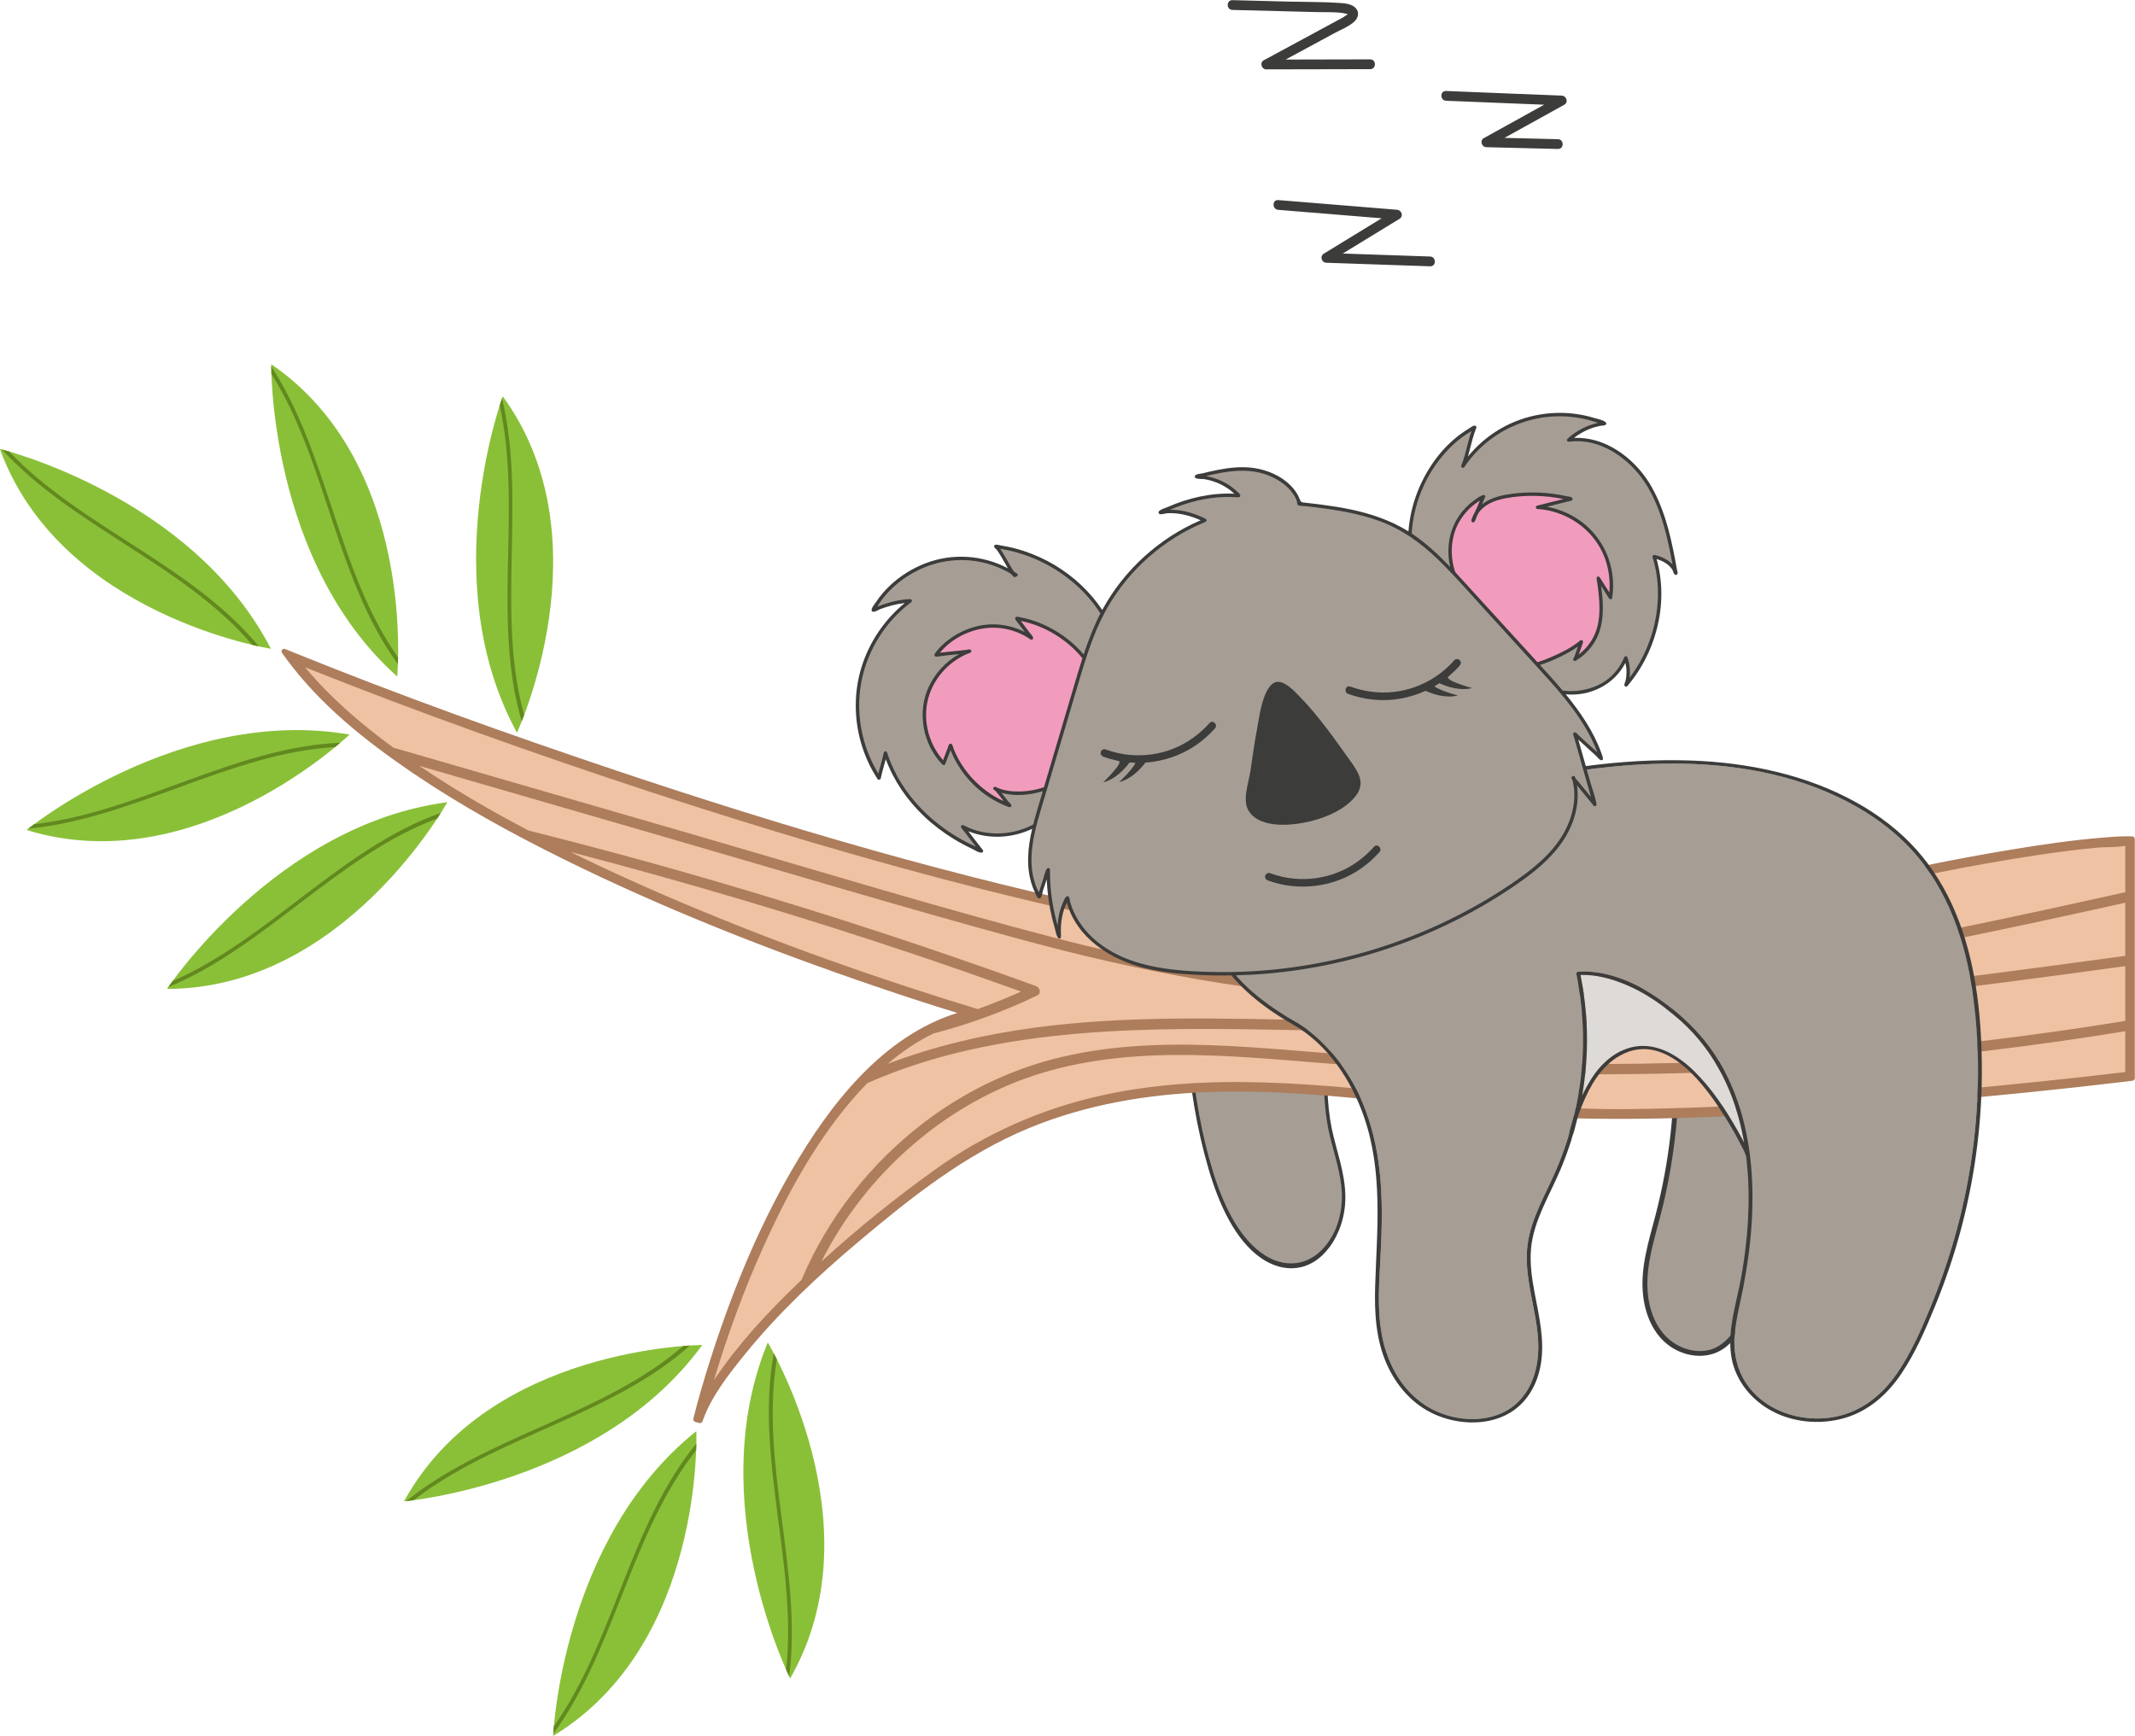 <?xml version="1.0" encoding="UTF-8"?>
<!DOCTYPE svg PUBLIC '-//W3C//DTD SVG 1.0//EN'
          'http://www.w3.org/TR/2001/REC-SVG-20010904/DTD/svg10.dtd'>
<svg height="523.8" preserveAspectRatio="xMidYMid meet" version="1.0" viewBox="35.0 95.1 644.1 523.8" width="644.1" xmlns="http://www.w3.org/2000/svg" xmlns:xlink="http://www.w3.org/1999/xlink" zoomAndPan="magnify"
><g
  ><g
    ><g id="change1_1"
      ><path d="M436.253,435.671c-1.841-9.054-1.467-18.731-0.741-28.115 c0.725-9.384,1.787-18.807,1.269-28.221c-0.519-9.413-2.837-19.048-7.768-25.171 l-33.887,15.482c-3.478,23.883-2.286,49.172,3.4,72.136 c2.3,9.292,5.413,18.393,10.281,25.264c4.868,6.871,11.726,11.255,18.427,9.807 c6.701-1.448,12.803-9.67,13.12-19.539 C440.594,449.786,437.722,442.897,436.253,435.671z" fill="#a69e95"
      /></g
      ><g id="change2_3"
      ><path d="M436.74,435.475c-3.1-15.629,0.185-31.703,0.632-47.494 c0.196-6.926-0.17-13.952-1.767-20.527c-0.709-2.917-1.64-5.734-2.847-8.285 c-0.552-1.166-1.158-2.282-1.817-3.324c-0.473-0.748-1.309-2.456-2.063-2.392 c-0.728,0.061-1.612,0.736-2.3,1.051c-1.964,0.897-3.928,1.794-5.893,2.692 c-5.229,2.389-10.459,4.778-15.688,7.168c-3.335,1.523-6.671,3.047-10.006,4.572 c-0.162,0.074-0.317,0.262-0.353,0.515c-3.735,25.914-2.201,53.808,4.936,78.24 c3.236,11.077,8.185,21.663,15.844,26.975c6.86,4.758,15.097,4.365,20.818-3.468 c2.82-3.862,4.66-9.205,4.637-14.906 C440.843,448.937,438.169,442.351,436.74,435.475z M416.676,473.889 c-7.472-4.713-12.422-14.587-15.683-25.124 c-3.53-11.405-5.689-23.865-6.688-36.272c-1.134-14.083-0.713-28.39,1.259-42.274 c3.715-1.697,7.43-3.395,11.145-5.092c6.083-2.78,12.166-5.559,18.249-8.338 c1.308-0.598,2.617-1.196,3.925-1.793c5.128,6.705,7.202,16.859,7.487,26.645 c0.346,11.9-1.56,23.605-1.907,35.454c-0.185,6.318,0.092,12.675,1.301,18.772 c1.191,5.734,3.226,11.143,3.896,17.096c0.614,5.455-0.361,10.802-2.775,15.071 C431.9,476.852,423.621,478.27,416.676,473.889z" fill="#3c3c3b"
      /></g
    ></g
    ><g
    ><g id="change1_2"
      ><path d="M572.593,416.519l-34.635-29.916 c4.53,24.756,3.61,50.494-2.675,74.863c-1.598,6.194-3.547,12.361-3.961,18.744 c-0.414,6.383,0.899,13.172,5.11,17.987c4.211,4.815,11.769,6.975,17.298,3.758 c2.696-1.568,4.628-4.156,6.354-6.755 C575.235,472.386,579.922,442.907,572.593,416.519z" fill="#a69e95"
      /></g
      ><g id="change2_4"
      ><path d="M573.354,416.517c0.008-0.145-0.052-0.29-0.167-0.425 c-0.019-0.028-0.038-0.055-0.06-0.078c-0.006-0.005-0.007-0.011-0.013-0.016 c-10.128-8.748-20.256-17.496-30.383-26.244 c-1.417-1.224-2.834-2.448-4.252-3.672c-0.574-0.496-1.366-0.015-1.233,0.717 c2.999,16.543,3.591,33.493,1.761,50.207c-0.916,8.369-2.455,16.665-4.579,24.811 c-2.003,7.682-4.531,15.53-3.783,23.573c0.582,6.253,3.146,12.634,8.579,16.181 c5.01,3.27,11.752,3.734,16.557-0.149c2.62-2.117,4.487-5.068,6.256-7.891 c1.891-3.019,3.605-6.148,5.137-9.363c3.092-6.489,5.464-13.322,7.06-20.33 C577.778,448.278,577.553,431.922,573.354,416.517z M558.655,495.993 c-1.958,2.796-4.369,5.42-7.767,6.355c-3.009,0.827-6.296,0.311-9.083-1.019 c-6.35-3.031-9.272-9.946-9.74-16.646c-0.55-7.875,1.991-15.497,3.928-23.021 c1.923-7.466,3.341-15.058,4.266-22.712c2.028-16.782,1.563-33.809-1.254-50.47 c9.605,8.296,19.21,16.592,28.815,24.888c1.372,1.185,2.744,2.37,4.116,3.556 C579.148,443.409,574.472,473.406,558.655,495.993z" fill="#3c3c3b"
      /></g
    ></g
    ><g
    ><g
      ><g id="change3_1"
        ><path d="M122.583,293.102c0,0,287.634,117.848,404.216,86.184 c116.582-31.689,150.803-30.424,150.803-30.424v70.972 c0,0-92.511,11.39-158.396,11.39c-65.885,0-139.387-27.868-202.741,19.008 c-14.517,10.745-26.106,20.398-35.337,28.935v0.025 c-1.489,1.34-2.903,2.68-4.243,3.995c-0.471,0.447-0.943,0.893-1.39,1.315 v0.025c-24.046,23.401-29.257,37.025-29.927,38.96 c1.067-4.318,16.428-65.364,47.621-100.006h0.025 c0.05-0.075,0.099-0.124,0.149-0.174l0.075-0.075 c1.787-1.985,3.623-3.871,5.534-5.658c3.722-3.524,7.643-6.626,11.762-9.231 h0.05l0.025-0.05h0.025c4.07-2.556,8.313-4.591,12.78-6.03l0.05-0.025 c1.787-0.571,3.623-1.042,5.459-1.414c0,0-0.496-0.149-1.464-0.447 c-0.025,0-0.025,0-0.025,0c-10.274-3.052-72.312-22.036-127.278-50.003 c0-0.025-0.025-0.025-0.05-0.025s-0.025,0-0.05-0.025 c-3.921-1.985-7.767-4.02-11.589-6.105c-0.025,0-0.025,0-0.05,0 c-11.192-6.08-21.887-12.557-31.54-19.331h-0.025 c-2.531-1.762-4.988-3.549-7.345-5.36 C138.639,311.118,129.259,302.284,122.583,293.102z" fill="#efc2a3"
        /></g
        ><g id="change4_1"
        ><path d="M120.055,292.062c0.441,0.606,0.882,1.213,1.323,1.819 c10.216,13.904,24.019,24.854,38.197,34.477 c14.476,9.825,29.886,18.277,45.531,26.006 c30.368,15.003,62.029,27.423,94.071,38.354 c8.171,2.787,16.378,5.477,24.636,7.998 c-22.588,7.051-38.506,27.684-49.955,47.461 c-10.631,18.364-18.632,38.278-24.988,58.491 c-1.71,5.439-3.32,10.918-4.69,16.454c-0.105,0.425,0.135,0.857,0.558,0.982 c0.408,0.121,0.816,0.242,1.224,0.362c0.434,0.129,0.842-0.156,0.982-0.558 c2.593-7.419,7.919-14.198,12.792-20.205 c10.215-12.592,22.008-23.631,34.264-33.962 c15.784-13.304,32.217-26.35,51.445-34.284 c17.195-7.095,35.714-10.215,54.237-10.868 c39.023-1.376,77.451,7.54,116.39,8.05 c33.463,0.438,67.064-2.185,100.376-5.093c20.15-1.759,40.29-3.76,60.373-6.177 c0.475-0.057,0.949-0.115,1.424-0.173c0.429-0.052,0.798-0.323,0.798-0.798 c0-21.058,0-42.116,0-63.174c0-2.993,0-5.985,0-8.978 c0-0.443-0.366-0.782-0.798-0.798c-2.874-0.105-5.762,0.122-8.625,0.354 c-9.127,0.739-18.212,2.058-27.245,3.539 c-17.319,2.839-34.513,6.432-51.618,10.343 c-12.049,2.755-24.058,5.688-36.033,8.747 c-12.465,3.184-24.85,7.148-37.488,9.585 c-21.266,4.101-43.329,3.735-64.831,2.074 c-25.562-1.974-50.936-6.154-76.034-11.311 c-52.782-10.846-104.634-26.128-155.686-43.267 c-32.566-10.933-64.982-22.535-96.827-35.439 c-0.968-0.392-1.933-0.789-2.899-1.185 C120.328,290.631,119.661,291.52,120.055,292.062z M161.495,326.171 c24.013,6.965,48.026,13.912,72.062,20.88 c36.454,10.547,72.808,21.54,109.435,31.491 c35.833,9.728,71.989,16.651,109.162,18.065 c36.9,1.39,73.85-1.712,110.354-7.072 c38.201-5.611,75.991-13.717,113.657-22.066c0,5.344,0,10.689,0,16.034 c-51.759,7.075-103.593,13.782-155.744,17.225 c-29.307,1.936-58.639,2.705-88.02,2.184 c-28.414-0.496-57.026-1.539-85.29,2.258 c-15.066,2.026-30.101,5.495-44.302,10.914 c4.288-3.691,8.837-6.74,13.723-9.138c10.786-2.803,21.299-6.655,31.398-11.504 c1.315-0.62,0.769-2.407-0.372-2.829c-41.516-15.063-83.652-28.414-126.285-39.953 c-8.915-2.413-17.884-4.735-26.859-6.985c-1.371-0.732-2.74-1.469-4.113-2.198 c-2.856-1.514-5.691-3.09-8.522-4.71 C174.871,334.814,168.089,330.632,161.495,326.171z M240.254,367.259 c-6.608-2.8-13.177-5.695-19.694-8.701c-3.302-1.523-6.59-3.074-9.864-4.657 c-1.206-0.583-2.407-1.175-3.608-1.766 c35.157,9.179,69.985,19.528,104.414,31.121 c10.547,3.573,21.043,7.246,31.516,11.018c-4.293,1.945-8.643,3.699-13.059,5.284 C299.537,390.318,269.534,379.667,240.254,367.259z M250.681,511.092 c-0.11,0.163-0.212,0.332-0.321,0.496c4.212-14.08,9.307-27.924,15.391-41.295 c7.875-17.305,17.53-34.619,30.882-48.377 c39.73-17.64,86.087-16.848,129.094-16.028 c58.242,1.142,116.136-2.755,173.98-9.455 c25.526-2.972,51.004-6.351,76.459-9.831c0,5.512,0,11.023,0,16.535 c-59.563,9.711-119.973,14.006-180.336,12.8 c-17.346-0.347-34.667-1.166-51.938-2.407 c-16.651-1.216-33.252-3.027-49.953-3.226c-15.733-0.174-31.689,1.142-46.752,5.956 c-12.085,3.871-23.45,9.901-33.526,17.594 c-16.13,12.327-29.009,28.788-36.866,47.445 c-0.303,0.288-0.612,0.57-0.914,0.859 C266.794,490.863,257.816,500.469,250.681,511.092z M676.166,418.562 c-17.905,2.147-35.854,3.959-53.813,5.582 c-31.787,2.872-63.695,5.203-95.62,5.595 c-37.069,0.456-73.509-6.942-110.484-8.045 c-16.832-0.502-33.799,0.429-50.247,4.226 c-17.331,4.002-33.767,11.293-48.262,21.617 c-12.163,8.663-23.872,18.113-34.938,28.182 c6.804-13.495,16.327-25.578,27.882-35.463 c9.752-8.363,21.019-15.113,33.079-19.554 c14.74-5.41,30.473-7.221,46.082-7.296c16.453-0.099,32.831,1.588,49.209,2.854 c16.874,1.315,33.798,2.184,50.722,2.63 c33.873,0.893,67.771,0.05,101.544-2.506 c28.402-2.172,56.707-5.55,84.846-10.144c0,1.436,0,2.871,0,4.307 C676.166,413.219,676.166,415.891,676.166,418.562z M231.43,334.108 c16.307,5.357,32.689,10.482,49.15,15.342 c33.629,9.907,67.618,18.732,102.024,25.507 c33.146,6.526,67.07,11.576,100.935,11.071 c9.012-0.135,18.027-0.714,26.953-1.985c8.708-1.24,17.095-3.502,25.578-5.767 c16.701-4.459,33.46-8.709,50.296-12.631 c21.322-4.968,42.792-9.528,64.46-12.723 c5.611-0.827,11.24-1.557,16.889-2.074c2.687-0.246,5.673-0.032,8.315-0.538 c0.042-0.008,0.09-0.004,0.133-0.008c0,4.664,0,9.328,0,13.992 c-69.315,15.42-139.56,30.223-210.883,29.509 c-37.694-0.372-74.545-6.03-110.974-15.46 c-36.255-9.405-72.113-20.423-108.071-30.845 c-30.861-8.947-61.7-17.871-92.559-26.816 c-9.689-7.084-18.951-14.993-26.634-24.254 C161.396,310.142,196.297,322.568,231.43,334.108z" fill="#ad7d5c"
        /></g
      ></g
      ><g
      ><g id="change5_3"
        ><path d="M266.62,500.146c0,0,33.369,54.91,6.758,101.373 C273.379,601.519,246.768,548.298,266.62,500.146z" fill="#8ac038"
        /></g
        ><g id="change6_3"
        ><path d="M273.099,600.939c4.045-31.446-8.906-64.227-3.735-95.734 c-0.338-0.667-0.647-1.261-0.934-1.804 c-5.709,31.382,7.194,64.112,3.732,95.479 C272.567,599.798,272.89,600.499,273.099,600.939z" fill="#62891f"
        /></g
      ></g
      ><g
      ><g id="change5_4"
        ><path d="M245.074,526.899c0,0,2.59,64.202-43.199,91.957 C201.875,618.855,204.379,559.405,245.074,526.899z" fill="#8ac038"
        /></g
        ><g id="change6_4"
        ><path d="M201.911,618.213c18.773-25.549,23.325-60.501,43.111-85.559 c0.028-0.747,0.045-1.417,0.057-2.03c-20.197,24.688-24.767,59.571-42.991,85.334 C201.998,616.957,201.942,617.727,201.911,618.213z" fill="#62891f"
        /></g
      ></g
      ><g
      ><g id="change5_5"
        ><path d="M246.867,500.912c0,0-64.254,0.215-89.983,47.172 C156.883,548.083,216.168,542.987,246.867,500.912z" fill="#8ac038"
        /></g
        ><g id="change6_5"
        ><path d="M157.524,548.019c24.706-19.87,59.426-25.943,83.596-46.805 c0.745-0.06,1.413-0.107,2.026-0.146 c-23.782,21.256-58.434,27.343-83.376,46.675 C158.775,547.877,158.008,547.967,157.524,548.019z" fill="#62891f"
        /></g
      ></g
      ><g
      ><g id="change5_2"
        ><path d="M154.824,299.212c0,0,6.172-63.957-37.995-94.226 C116.829,204.986,116.008,264.483,154.824,299.212z" fill="#8ac038"
        /></g
        ><g id="change6_2"
        ><path d="M116.829,205.629c17.316,26.558,19.909,61.71,38.265,87.833 c-0.014,0.748-0.034,1.417-0.056,2.03 c-18.787-25.777-21.4-60.862-38.158-87.602 C116.846,206.888,116.832,206.117,116.829,205.629z" fill="#62891f"
        /></g
      ></g
      ><g
      ><g id="change5_1"
        ><path d="M190.959,316.166c0,0,27.21-58.208-4.287-101.508 C186.671,214.658,165.996,270.453,190.959,316.166z" fill="#8ac038"
        /></g
        ><g id="change6_1"
        ><path d="M186.456,215.265c7.435,30.821-1.88,64.815,6.68,95.574 c-0.264,0.7-0.506,1.324-0.732,1.894c-9.082-30.577,0.191-64.514-6.656-95.32 C186.051,216.457,186.297,215.725,186.456,215.265z" fill="#62891f"
        /></g
      ></g
      ><g
      ><g id="change5_8"
        ><path d="M169.937,337.146c0,0-31.01,56.276-84.553,56.329 C85.384,393.475,118.293,343.901,169.937,337.146z" fill="#8ac038"
        /></g
        ><g id="change6_8"
        ><path d="M85.747,392.944c29.286-12.147,51.269-39.699,81.167-50.9 c0.41-0.625,0.772-1.189,1.099-1.708 c-30.059,10.672-52.021,38.157-80.948,50.77 C86.472,391.914,86.025,392.544,85.747,392.944z" fill="#62891f"
        /></g
      ></g
      ><g
      ><g id="change5_6"
        ><path d="M140.443,316.725c0,0-46.27,44.584-97.432,28.795 C43.011,345.52,89.112,307.9,140.443,316.725z" fill="#8ac038"
        /></g
        ><g id="change6_6"
        ><path d="M43.515,345.12c31.568-2.94,60.718-22.755,92.592-24.61 c0.577-0.476,1.089-0.907,1.555-1.306c-31.87,1.302-60.981,21.06-92.344,24.551 C44.512,344.35,43.899,344.82,43.515,345.12z" fill="#62891f"
        /></g
      ></g
      ><g
      ><g id="change5_7"
        ><path d="M116.732,290.843c0,0-63.475-9.975-81.772-60.295 C34.96,230.548,92.782,244.592,116.732,290.843z" fill="#8ac038"
        /></g
        ><g id="change6_7"
        ><path d="M35.583,230.708c21.4,23.393,54.794,34.671,75.514,58.962 c0.728,0.173,1.381,0.321,1.98,0.452 c-20.277-24.622-53.601-35.904-75.317-58.801 C36.799,231.039,36.054,230.833,35.583,230.708z" fill="#62891f"
        /></g
      ></g
    ></g
    ><g id="change7_1"
    ><path d="M560.967,438.635c0.083,0.412,0.153,0.834,0.224,1.256 c-1.156-2.234-2.396-4.437-3.705-6.599c-3.646-6.043-7.871-12.097-13.5-16.904 c-4.815-4.108-11.211-7.217-18.008-4.942 c-6.691,2.224-10.738,8.205-13.405,13.672c-0.083,0.175-0.165,0.36-0.248,0.535 c0.779-4.509,1.251-9.06,1.404-13.62c0.248-7.629-0.401-15.247-1.912-22.752 c0.59-0.031,1.168-0.031,1.758-0.01c2.183,0.082,4.343,0.474,6.419,1.03 c8.614,2.285,15.966,7.361,22.173,12.9 C552.825,412.846,558.548,425.56,560.967,438.635z" fill="#dddad7"
    /></g
    ><g fill="#3c3c3b" id="change2_5"
    ><path d="M466.444,172.497c-8.784-0.301-17.568-0.602-26.352-0.903 c5.702-3.487,11.404-6.973,17.107-10.459c1.309-0.8,0.677-2.633-0.745-2.749 c-11.941-0.973-23.881-1.947-35.822-2.921c-1.892-0.154-1.882,2.797,0,2.95 c10.4,0.848,20.799,1.696,31.198,2.544 c-5.815,3.556-11.63,7.111-17.445,10.667c-1.266,0.774-0.715,2.698,0.745,2.748 c10.438,0.358,20.876,0.716,31.313,1.073 C468.343,175.512,468.341,172.562,466.444,172.497z"
      /><path d="M506.172,123.956c-11.635-0.469-23.27-0.937-34.904-1.406 c-1.898-0.076-1.895,2.874,0,2.95c9.862,0.398,19.723,0.795,29.584,1.192 c-6.061,3.357-12.122,6.714-18.183,10.071c-1.314,0.728-0.679,2.714,0.745,2.749 c7.197,0.178,14.394,0.355,21.59,0.534c1.899,0.047,1.898-2.903,0-2.95 c-5.376-0.133-10.752-0.266-16.127-0.399c6.013-3.33,12.026-6.661,18.04-9.992 C508.244,125.969,507.584,124.012,506.172,123.956z"
      /><path d="M448.366,113.012c-8.502,0.018-17.005,0.036-25.507,0.054 c2.714-1.467,5.427-2.935,8.14-4.402c2.208-1.194,4.416-2.387,6.624-3.581 c1.94-1.049,4.297-1.953,5.943-3.456c1.208-1.103,1.634-2.866,0.397-4.132 c-1.161-1.189-3.095-1.393-4.66-1.5c-5.043-0.349-10.148-0.278-15.203-0.407 c-5.762-0.148-11.524-0.296-17.286-0.443c-1.899-0.049-1.898,2.901,0,2.95 c5.664,0.145,11.329,0.29,16.993,0.436c2.735,0.07,5.469,0.141,8.204,0.211 c2.625,0.067,5.35-0.065,7.956,0.266c0.483,0.061,0.937,0.227,1.411,0.305 c0.071,0.022,0.126,0.072,0.192,0.104c-0.03,0.04-0.056,0.069-0.09,0.126 c-0.41,0.127-0.893,0.578-1.27,0.791c-0.673,0.379-1.359,0.735-2.038,1.102 c-2.378,1.285-4.755,2.571-7.133,3.856c-4.925,2.663-9.851,5.326-14.776,7.989 c-1.303,0.704-0.689,2.752,0.745,2.748c10.453-0.022,20.905-0.044,31.358-0.066 C450.265,115.959,450.268,113.008,448.366,113.012z"
    /></g
    ><g id="change1_3"
    ><path d="M531.811,241.011c4.815,7.659,6.711,16.973,8.251,25.409 c-1.332-1.944-3.842-3.2-5.977-3.598c-0.004,0.001-0.004,0.001-0.009,0.002 c-0.016-0.006-0.034-0.001-0.052-0.001c-0.013,0.003-0.028,0.002-0.041,0.006 c-0.004,0.001-0.004,0.001-0.009,0.002c-0.009,0.002-0.017,0.009-0.026,0.011 c-0.017,0.009-0.033,0.018-0.046,0.026c-0.012,0.008-0.019,0.019-0.03,0.031 c-0.007,0.011-0.019,0.019-0.029,0.036c-0.007,0.011-0.012,0.027-0.018,0.042 c-0.002,0.01-0.009,0.021-0.011,0.031c0,0,0.001,0.004,0.002,0.009 c-0.001,0.014-0.002,0.029-0.002,0.048c0.003,0.013,0.002,0.028,0.006,0.041 c0.001,0.004,0.002,0.009,0.002,0.009c3.849,12.362,0.817,26.994-7.71,37.608 c0.538-2.257,0.401-5.063-0.411-7.219c-0.001-0.004-0.006-0.003-0.007-0.008 c-0.005-0.018-0.017-0.029-0.03-0.045c-0.002-0.009-0.01-0.021-0.017-0.029 c-0.012-0.011-0.028-0.017-0.04-0.028c-0.011-0.007-0.022-0.013-0.034-0.02 c-0.001-0.004-0.001-0.004-0.006-0.003c-0.016-0.006-0.03-0.007-0.046-0.012 c-0.015-0.001-0.025-0.003-0.035-0.005c-0.019,0-0.041,0.006-0.059,0.01 c-0.009,0.002-0.019,0-0.028,0.002c0.001,0.004,0.001,0.004-0.003,0.006 c-0.018,0.005-0.033,0.018-0.049,0.031c-0.008,0.007-0.017,0.009-0.024,0.016 c-0.011,0.012-0.018,0.023-0.024,0.035c-0.011,0.012-0.022,0.025-0.028,0.04 c0.001,0.004,0.001,0.004-0.003,0.006c-1.348,3.439-3.983,6.426-7.223,8.2 c-3.337,1.823-8.278,2.653-11.787,1.982c-1.632-1.948-3.321-3.859-5.021-5.719 l-2.153-2.357c3.82-1.172,9.376-3.747,12.541-6.214 c-0.205,0.631-0.441,1.274-0.676,1.898c-0.302,0.812-0.612,1.645-0.847,2.458 c-0.041,0.025-0.082,0.049-0.124,0.074c-0.107,0.065-0.147,0.208-0.082,0.315 c0.052,0.091,0.157,0.131,0.255,0.106c0.018-0.005,0.035-0.013,0.051-0.022 l0.001,0.004c0.04,0.009,0.078,0.009,0.118-0.001 c0.076-0.019,0.141-0.079,0.163-0.16c0.003-0.006,0.007-0.011,0.006-0.016 c3.101-1.915,5.552-4.95,6.744-8.387c1.54-4.441,1.123-9.813,0.34-15.055 l3.106,4.9c0.006,0.003,0.006,0.003,0.007,0.008 c0.022,0.032,0.057,0.057,0.095,0.076c0.011,0.007,0.017,0.01,0.027,0.012 c0.01,0.002,0.021,0.009,0.036,0.01c0.03,0.007,0.058,0.004,0.089-0.004 c0.022-0.006,0.043-0.016,0.063-0.03c0.017-0.009,0.023-0.02,0.036-0.028 c0.003-0.006,0.011-0.012,0.019-0.019c0.026-0.03,0.044-0.068,0.049-0.107 l0.003-0.006c0.989-6.82-0.811-13.625-4.941-18.673 c-3.917-4.789-9.799-7.971-15.952-8.688c1.222-0.305,2.471-0.617,3.72-0.929 c1.709-0.424,3.418-0.847,5.05-1.261c0.036-0.009,0.068-0.031,0.096-0.053 c0.003-0.006,0.01-0.017,0.018-0.023c0.019-0.019,0.031-0.046,0.043-0.073 c0.002-0.01,0.007-0.011,0.01-0.017c-0.001-0.004-0.002-0.009-0.003-0.013 c0.006-0.016,0.002-0.029,0.003-0.043c0.001-0.015,0.001-0.033-0.002-0.047 c-0.001-0.004,0.003-0.006,0.002-0.01c-0.002-0.009-0.009-0.017-0.017-0.029 c-0.003-0.013-0.008-0.031-0.02-0.042c-0.008-0.012-0.016-0.024-0.027-0.031 c-0.012-0.011-0.02-0.023-0.031-0.03c-0.017-0.01-0.028-0.017-0.044-0.022 c-0.01-0.002-0.017-0.01-0.027-0.012c-6.005-1.537-12.416-1.867-18.549-0.948 c-2.002,0.299-4.589,0.812-6.839,2.117c-0.865,0.499-1.632,1.101-2.279,1.768 c0.433-0.987,0.881-2.007,1.338-3.123c0.008-0.026,0.011-0.05,0.014-0.075 c0.008-0.007,0.021-0.01,0.029-0.017c0.114-0.057,0.16-0.192,0.107-0.307 c-0.057-0.114-0.198-0.163-0.307-0.107c-4.03,1.97-7.3,5.483-8.974,9.64 c-1.523,3.796-1.688,8.686-0.476,12.756c-3.792-4.014-7.811-7.877-12.451-10.932 c0.677-13.068,8.391-25.975,18.866-31.674c-0.664,1.705-1.131,3.531-1.578,5.304 c-0.484,1.963-0.995,3.99-1.773,5.823c-0.002,0.01-0.001,0.014-0.003,0.025 c-0.006,0.016-0.007,0.03-0.012,0.046c-0.001,0.014,0.002,0.028,0.001,0.042 c0.003,0.013,0.002,0.028,0.011,0.045c0.003,0.013,0.007,0.027,0.015,0.039 c0.008,0.012,0.016,0.024,0.024,0.037s0.02,0.023,0.031,0.03 c0.007,0.008,0.008,0.012,0.019,0.019c0.006,0.003,0.01,0.002,0.016,0.006 c0.007,0.008,0.012,0.011,0.022,0.013c0.006,0.003,0.01,0.002,0.016,0.006 c0.041,0.013,0.085,0.016,0.129,0.005c0.031-0.008,0.057-0.019,0.085-0.04 c0.008-0.007,0.011-0.012,0.019-0.019c0.011-0.012,0.023-0.02,0.03-0.031 c4.502-6.695,11.236-11.66,18.957-13.987c7.444-2.237,15.469-1.919,22.706,0.881 c-3.645,0.573-7.118,2.269-10.099,4.936c-0.003,0.006-0.006,0.016-0.013,0.022 s-0.019,0.019-0.024,0.035c-0.007,0.011-0.018,0.023-0.019,0.038 c-0.006,0.016-0.008,0.026-0.013,0.041c-0.001,0.014-0.002,0.029-0.002,0.048 c0.001,0.004-0.001,0.014,0,0.019c0.002,0.009,0.003,0.013,0.006,0.022 c0.003,0.013,0.007,0.027,0.016,0.043c0.008,0.012,0.016,0.024,0.025,0.041 c0.006,0.003,0.002,0.009,0.009,0.017c0.006,0.003,0.01,0.002,0.011,0.007 c0.026,0.027,0.054,0.043,0.089,0.053c0.001,0.004,0.006,0.003,0.007,0.008 c0.03,0.007,0.065,0.012,0.096,0.004 C518.067,226.736,527.154,233.602,531.811,241.011z" fill="#a69e95"
    /></g
    ><g id="change8_1"
    ><path d="M515.81,257.038c3.917,4.789,5.69,11.203,4.917,17.679l-3.355-5.283 l-0.001-0.004c-0.001-0.004-0.007-0.008-0.013-0.016 c-0.013-0.016-0.028-0.036-0.045-0.046c-0.012-0.011-0.028-0.017-0.044-0.022 s-0.022-0.013-0.037-0.014c-0.02-0.004-0.039-0.004-0.062-0.003 c-0.01-0.002-0.016-0.006-0.029-0.002c-0.004,0.001-0.009,0.002-0.009,0.002 c-0.062,0.016-0.111,0.047-0.142,0.093l-0.003,0.006 c-0.013,0.022-0.025,0.049-0.033,0.075c0,0.019,0,0.038,0,0.057 c-0.002,0.01-0.004,0.02-0.002,0.029c0.878,5.521,1.466,11.268-0.148,15.922 c-1.103,3.173-3.304,5.998-6.109,7.861c0.204-0.635,0.447-1.285,0.685-1.919 c0.328-0.875,0.663-1.781,0.904-2.648c0.002-0.01,0.001-0.015,0.003-0.025 c0.001-0.014,0.002-0.029,0.002-0.048c0.001-0.014-0.002-0.028-0.006-0.041 c-0.003-0.013-0.007-0.027-0.01-0.04c-0.009-0.017-0.017-0.029-0.025-0.041 c-0.006-0.003-0.008-0.012-0.01-0.021c-0.006-0.003-0.011-0.007-0.017-0.01 c-0.012-0.011-0.025-0.022-0.036-0.029c-0.017-0.01-0.028-0.017-0.044-0.022 c-0.006-0.003-0.011-0.007-0.017-0.01c-0.009,0.002-0.013,0.003-0.023,0.001 c-0.016-0.006-0.03-0.007-0.044-0.003c-0.019,0-0.032,0.003-0.047,0.002 c-0.013,0.003-0.026,0.011-0.039,0.015c-0.012,0.008-0.029,0.017-0.041,0.025 c-0.009,0.002-0.013,0.003-0.017,0.009c-3.029,2.608-9.149,5.468-13.172,6.663 l-21.624-23.695c-1.098-1.206-2.206-2.415-3.327-3.62 c-1.509-4.138-1.448-9.38,0.159-13.373c1.539-3.829,4.471-7.1,8.104-9.064 c-0.461,1.099-0.904,2.122-1.338,3.104c-0.175,0.395-0.35,0.791-0.527,1.196 c-0.474,0.751-0.816,1.554-1.005,2.38c-0.003,0.006-0.001,0.014,0.001,0.023 c-0.001,0.014-0.002,0.029-0.002,0.048c0.003,0.013,0.007,0.027,0.01,0.04 c0.003,0.013,0.007,0.027,0.016,0.043c0.008,0.012,0.016,0.024,0.022,0.032 c0.008,0.012,0.02,0.023,0.032,0.034c0.007,0.008,0.023,0.018,0.035,0.024 c0.01,0.002,0.017,0.01,0.022,0.013s0.01,0.002,0.014,0.001 c0.006,0.003,0.017,0.01,0.022,0.013c0.035,0.005,0.068,0.006,0.104-0.003 c0,0,0,0,0.004-0.001c0.009-0.002,0.012-0.008,0.021-0.01 c0.022-0.006,0.039-0.015,0.059-0.029c0.008-0.007,0.014-0.018,0.027-0.026 c0.016-0.013,0.026-0.03,0.034-0.051c0.003-0.006,0.011-0.012,0.014-0.018 c0.332-0.805,0.657-1.561,0.974-2.296c0.756-1.173,1.862-2.217,3.226-3.009 c2.188-1.266,4.718-1.765,6.677-2.062c5.767-0.864,11.784-0.61,17.467,0.724 c-1.356,0.339-2.748,0.687-4.145,1.031c-1.709,0.424-3.417,0.852-5.049,1.265 c0,0-0.004,0.001-0.009,0.002c-0.018,0.005-0.03,0.012-0.047,0.021 c-0.012,0.008-0.02,0.015-0.032,0.022c-0.012,0.008-0.023,0.02-0.029,0.036 c-0.012,0.008-0.019,0.019-0.026,0.03s-0.012,0.027-0.013,0.041 c-0.006,0.016-0.012,0.027-0.012,0.046c0,0-0.003,0.006-0.002,0.01 c-0.002,0.01,0.001,0.023,0.003,0.032c-0.001,0.014-0.003,0.025,0,0.038 c0.001,0.004,0.006,0.003,0.007,0.008c0.005,0.018,0.012,0.03,0.02,0.042 c0.008,0.012,0.011,0.026,0.024,0.037c0.008,0.012,0.019,0.019,0.031,0.03 c0.011,0.007,0.019,0.019,0.035,0.024c0.011,0.007,0.021,0.009,0.037,0.014 s0.031,0.011,0.046,0.012c0.006,0.003,0.01,0.002,0.01,0.002 C505.331,248.761,511.68,251.99,515.81,257.038z" fill="#f19cbd"
    /></g
    ><g id="change1_4"
    ><path d="M407.23,388.641c0.407,0.506,0.831,1.003,1.269,1.491 c0.004,0.005,0.007,0.009,0.011,0.013c0.878,0.977,1.814,1.92,2.792,2.831 c0.015,0.014,0.03,0.027,0.045,0.041c0.459,0.426,0.927,0.845,1.403,1.257 c0.043,0.037,0.085,0.074,0.127,0.111c0.972,0.838,1.974,1.644,2.99,2.423 c0.103,0.08,0.207,0.157,0.31,0.235c0.394,0.3,0.79,0.594,1.187,0.884 c0.126,0.092,0.251,0.184,0.377,0.275c0.489,0.353,0.979,0.702,1.468,1.043 c0.559,0.391,1.139,0.759,1.711,1.137c1.549,1.027,3.126,2.022,4.756,2.94 c0.465,0.263,0.922,0.536,1.371,0.82c3.145,1.989,5.917,4.482,8.365,7.085 c10.644,11.325,14.975,25.923,16.096,40.284 c0.661,8.442,0.295,16.904-0.165,25.336c-0.112,2.067-0.224,4.146-0.293,6.228 c-0.034,1.041-0.058,2.083-0.065,3.125c-0.007,1.042,0.002,2.084,0.033,3.124 c0.031,1.04,0.084,2.079,0.164,3.116c0.1,1.303,0.264,2.6,0.461,3.893 c0.273,1.794,0.63,3.579,1.139,5.344l0,0c0.117,0.406,0.266,0.808,0.397,1.213 c2.06,6.329,5.926,12.465,12.116,16.377c0.084,0.054,0.158,0.117,0.243,0.169 c5.996,3.677,14.347,5.065,21.23,2.543c0.459-0.168,0.911-0.353,1.356-0.557 c6.09-2.785,9.223-8.333,10.389-14.034c0.144-0.706,0.264-1.413,0.35-2.119 c0.111-0.901,0.174-1.799,0.203-2.695c0.002-0.054,0.006-0.109,0.007-0.163 c0.181-6.599-1.64-13.092-2.712-19.616c-0.661-4.046-1.05-8.154-0.507-12.23 c0.507-3.84,1.817-7.546,3.387-11.149c1.617-3.727,3.517-7.361,5.121-11.098 c1.475-3.397,2.749-6.867,3.823-10.388c0.177-0.922,0.394-1.841,0.633-2.759 c0.149-0.573,0.309-1.144,0.48-1.714c0.049-0.163,0.093-0.327,0.144-0.49 c0.17-0.544,0.349-1.086,0.536-1.626c0.409-1.741,0.769-3.491,1.082-5.246 c0.214-1.2,0.397-2.403,0.566-3.608c0.233-1.657,0.425-3.318,0.573-4.982 c0.847-9.523,0.312-19.138-1.631-28.548c-0.04-0.211,0.057-0.479,0.29-0.588 c0.04-0.018,0.075-0.043,0.123-0.051c0.112-0.016,0.228-0.018,0.341-0.029 c0.566-0.056,1.142-0.074,1.713-0.074c11.647,0.154,22.244,7.361,29.973,14.248 c1.195,1.084,2.336,2.208,3.422,3.369c3.259,3.483,6.024,7.299,8.272,11.353 c0.528,0.952,1.023,1.915,1.497,2.886c0.037,0.075,0.08,0.148,0.116,0.224 c2.379,4.92,4.062,10.066,5.227,15.31c0.571,2.568,1.029,5.158,1.362,7.76l0,0 c0,0.021,0,0.041,0,0.062l0,0c0,0.007,0.004,0.02,0.009,0.031 c0.002,0.004,0,0.008,0.003,0.01c0.003,0.013,0,0.024,0.003,0.036 c0.008,0.036,0.018,0.069,0.009,0.108c0.448,3.604,0.696,7.227,0.755,10.83 c0.118,6.61-0.342,13.218-1.227,19.777c-0.085,0.638-0.193,1.274-0.286,1.911 c-0.268,1.827-0.569,3.648-0.902,5.465c-0.132,0.719-0.251,1.44-0.393,2.157 c-0.132,0.667-0.277,1.333-0.419,1.999c-0.62,2.907-1.276,5.812-1.729,8.74 c-0.093,0.603-0.199,1.205-0.27,1.811c-0.547,4.535-0.121,9.002,1.652,13.043 c0.191,0.435,0.398,0.865,0.621,1.29c0.365,0.696,0.77,1.378,1.225,2.043 c1.031,1.507,2.29,2.932,3.818,4.245c2.146,1.843,4.637,3.284,7.323,4.314 c4.832,1.852,10.303,2.35,15.582,1.318c8.249-1.627,14.302-6.857,18.562-12.992 c1.535-2.22,2.899-4.537,4.156-6.906c0.551-1.038,1.088-2.082,1.599-3.137 c1.456-3.006,2.766-6.068,4.028-9.113c0.193-0.464,0.387-0.929,0.577-1.393 c1.182-2.871,2.266-5.771,3.302-8.684c4.488-12.626,7.625-25.622,9.313-38.754 c0.504-3.93,0.891-7.88,1.151-11.84c0.618-9.413,0.501-18.878-0.424-28.262 c-0.147-1.493-0.323-2.984-0.513-4.472c-0.123-0.962-0.226-1.926-0.367-2.886 c-0.531-3.608-1.221-7.228-2.113-10.812c-0.048-0.192-0.103-0.383-0.152-0.575 c-0.637-2.493-1.367-4.97-2.218-7.411c-2.75-7.888-6.696-15.424-12.345-22.083 c-4.301-5.072-9.525-9.432-15.353-13.084c-7.493-4.696-15.984-8.221-24.792-10.584 c-2.288-0.614-4.596-1.15-6.92-1.615c-1.162-0.232-2.328-0.446-3.498-0.642 c-15.204-2.557-31.005-2.179-46.307-0.347c-1.134,0.135-2.261,0.302-3.392,0.453 l0,0c-0.014-0.048-0.027-0.097-0.041-0.146c-0.087-0.311-0.175-0.625-0.262-0.937 c-0.909-3.258-1.843-6.586-2.767-9.702c-0.003-0.014-0.001-0.024-0.003-0.032 c-0.003-0.014-0.003-0.033-0.002-0.047c0.001-0.014,0.002-0.029,0.008-0.044 c0.001-0.014,0.003-0.025,0.009-0.04c0.011-0.012,0.017-0.028,0.028-0.04 c0.008-0.006,0.01-0.017,0.018-0.024c0.003-0.005,0.008-0.006,0.008-0.006 c0.011-0.012,0.028-0.021,0.04-0.029c0.013-0.003,0.026-0.011,0.038-0.019 c0.004-0.001,0.009-0.002,0.013-0.003c0.013-0.003,0.023-0.001,0.032-0.003 c0.013-0.003,0.027-0.006,0.041-0.006c0.019,0,0.035,0.006,0.055,0.01 c0.01,0.002,0.02,0.005,0.031,0.012c0.016,0.005,0.033,0.02,0.046,0.031 c0.007,0.008,0.016,0.005,0.022,0.013c1.233,1.215,2.634,2.477,3.991,3.693 c1.118,1.007,2.258,2.041,3.322,3.057c-3.088-9.135-9.829-17.354-16.697-24.881 l-24.119-26.43c-1.105-1.214-2.22-2.435-3.357-3.646 c-0.001-0.005-0.007-0.008-0.008-0.012c-4.652-4.973-9.601-9.776-15.594-13.152 c-9.483-5.342-20.919-6.614-31.012-7.737c-0.127-0.015-0.218-0.13-0.203-0.256 c0.009-0.078,0.063-0.145,0.135-0.177c-1.541-5.387-7.897-9.002-13.48-9.807 c-5.346-0.77-10.876,0.465-15.868,1.73c4.453,0.484,8.831,2.638,11.446,5.712 c0.004-0.001,0.004-0.001,0.006,0.003c0.015,0.02,0.031,0.049,0.038,0.075 c0.002,0.009,0.005,0.018,0.007,0.027c0.006,0.022,0.007,0.046,0.007,0.065 c-0.002,0.01-0.009,0.021-0.011,0.031c-0.004,0.02-0.005,0.035-0.014,0.056 c-0.013,0.022-0.032,0.041-0.051,0.061l-0.003,0.006 c-0.028,0.021-0.057,0.038-0.088,0.046l-0.004,0.001 c-0.009,0.002-0.013,0.003-0.019,0.001c-0.018,0.004-0.04,0.01-0.059,0.01 c-7.026-0.624-14.852,0.932-22.191,4.386c3.772-0.387,7.846,0.492,12.138,2.621 c0.011,0.007,0.019,0.019,0.03,0.025c0.011,0.007,0.022,0.013,0.035,0.025 c0.013,0.016,0.017,0.029,0.026,0.046c0.007,0.007,0.013,0.016,0.02,0.023 c0.001,0.005,0.001,0.005,0.002,0.009c0.005,0.018,0.003,0.032,0.008,0.05 c0.003,0.013,0.007,0.027,0.005,0.037c-0.001,0.014-0.008,0.025-0.009,0.04 c-0.001,0.015-0.005,0.035-0.012,0.046c0.001,0.005,0.001,0.005-0.002,0.01 c-0.003,0.006-0.011,0.013-0.014,0.018c-0.014,0.018-0.024,0.035-0.04,0.048 c-0.011,0.012-0.025,0.016-0.037,0.024c-0.008,0.006-0.016,0.013-0.028,0.021 c-13.068,5.256-24.296,15.434-30.8,27.93 c-3.553,6.829-5.774,14.331-7.924,21.587L349.037,338.333 c-1.313,4.44-2.677,9.031-3.048,13.726c-0.278,3.528-0.055,8.599,2.474,13.038 c0.355-1.181,0.747-2.347,1.134-3.48c0.442-1.288,0.9-2.623,1.286-3.964 c0.024-0.073,0.078-0.124,0.147-0.151c-0.001-0.005-0.002-0.009,0.001-0.015 c0.001-0.128,0.103-0.23,0.231-0.229c0.124,0.002,0.227,0.109,0.225,0.233 c-0.085,6.159,0.911,12.708,2.813,18.624c-0.029-1.947,0.181-3.836,0.612-5.576 c0.428-1.736,1.079-3.323,1.929-4.668c0.02-0.033,0.048-0.055,0.081-0.073 c0.02-0.014,0.041-0.024,0.063-0.03c0,0,0,0,0.004-0.001 c0.009-0.002,0.02,0.004,0.033,0.001c0.019-0.001,0.032-0.003,0.052,0.001 c0.02,0.005,0.036,0.01,0.053,0.02c0.01,0.002,0.02,0.004,0.027,0.012 l0.004-0.001c0.018,0.014,0.031,0.03,0.045,0.046 c0.007,0.008,0.012,0.011,0.019,0.019c0.007,0.008,0.005,0.018,0.011,0.025 c0.009,0.017,0.019,0.038,0.024,0.056l0.001,0.005 c1.4,7.001,6.775,13.465,14.387,17.299c7.442,3.744,16.025,4.709,22.672,5.13 c3.859,0.245,7.721,0.323,11.577,0.273c0.444-0.006,0.887-0.006,1.331-0.015 C407.228,388.638,407.229,388.64,407.23,388.641z" fill="#a69e95"
    /></g
    ><g id="change1_5"
    ><path d="M367.308,280.148c-2.152,4.16-3.813,8.555-5.268,12.994 c-4.907-6.056-12.798-10.616-20.239-11.661c-0.014-0.001-0.028,0.002-0.042,0.001 c-0.013,0.003-0.028,0.002-0.041,0.006c-0.022,0.006-0.039,0.015-0.056,0.024 c-0.009,0.002-0.018,0.005-0.026,0.011c-0.016,0.013-0.031,0.027-0.041,0.044 c-0.008,0.007-0.016,0.013-0.022,0.025c-0.003,0.006-0.006,0.016-0.008,0.026 c-0.01,0.017-0.019,0.038-0.023,0.058c-0.001,0.014,0.001,0.023,0,0.038 c0.003,0.013-0.001,0.033,0.004,0.051c0.005,0.018,0.014,0.035,0.022,0.051 c0.007,0.008,0.009,0.017,0.011,0.026c0.006,0.003,0.006,0.003,0.007,0.008 c0.753,1.061,1.488,2.018,2.197,2.944c0.482,0.627,0.975,1.266,1.474,1.941 c-4.218-2.569-9.317-3.544-14.188-2.665c-5.54,0.991-10.981,4.339-13.864,8.517 c-0.011,0.012-0.012,0.027-0.019,0.038c-0.006,0.016-0.012,0.027-0.014,0.037 c-0.004,0.02-0.004,0.039-0.004,0.058c-0.001,0.014-0.004,0.02-0.002,0.029 c0.001,0.004,0.001,0.004,0.001,0.004c0.005,0.018,0.013,0.035,0.019,0.057 c0.007,0.008,0.009,0.017,0.011,0.026c0.007,0.008,0.013,0.016,0.02,0.023 c0.013,0.016,0.027,0.031,0.044,0.041c0.001,0.004,0.001,0.004,0.001,0.004 c0.011,0.007,0.021,0.009,0.031,0.011c0.017,0.01,0.034,0.02,0.048,0.021 c0.02,0.004,0.035,0.005,0.054,0.005c0.013-0.003,0.025,0.003,0.033,0.001 c1.511-0.231,3.312-0.408,5.052-0.578c1.126-0.105,2.273-0.22,3.355-0.348 c-5.766,2.666-10.273,8.105-11.703,14.292 c-1.559,6.76,0.564,14.333,5.407,19.295c0,0,0,0,0.001,0.004 c0.025,0.022,0.053,0.039,0.084,0.05c0.006,0.003,0.006,0.003,0.01,0.002 c0.041,0.013,0.079,0.013,0.119,0.003c0,0,0.001,0.004,0.006,0.003l0.003-0.006 c0.036-0.009,0.069-0.027,0.096-0.053l0.004-0.001 c0.022-0.025,0.043-0.054,0.054-0.085c-0.001-0.004-0.001-0.004,0.003-0.006 c0.299-0.877,0.669-1.815,1.024-2.716c0.275-0.71,0.561-1.437,0.818-2.143 c2.992,8.159,9.587,14.754,17.772,17.703c0,0,0.004-0.001,0.01,0.002 c0.04,0.009,0.079,0.013,0.119,0.003l0.006,0.003c0,0-0.001-0.004,0.003-0.006 c0.036-0.009,0.069-0.027,0.096-0.053l0.004-0.001 c0.027-0.026,0.043-0.054,0.054-0.085c0.006-0.016,0.003-0.025,0.004-0.039 c0.006-0.016,0.011-0.031,0.008-0.045c-0-0.019-0.003-0.032-0.007-0.046 s-0.007-0.027-0.011-0.045c-0.008-0.012-0.017-0.029-0.029-0.04 c-0.008-0.012-0.01-0.021-0.017-0.029c-0.82-0.821-1.444-1.655-2.047-2.465 c-0.431-0.578-0.879-1.167-1.395-1.762c3.627,1.305,8.361,1.045,12.132,0.089 c0.544-0.138,1.064-0.293,1.559-0.457l-1.427,4.811 c-0.568,1.932-1.144,3.89-1.652,5.873c-6.75,3.608-14.953,3.714-21.427,0.27 c-0.028-0.017-0.058-0.023-0.087-0.025c-0.006-0.003-0.014-0.001-0.023,0.001 c-0.019,0-0.042,0.001-0.065,0.007c-0.018,0.005-0.038,0.019-0.055,0.028 c-0.009,0.002-0.018,0.005-0.026,0.011c-0.047,0.04-0.074,0.099-0.083,0.159 c-0.002,0.01,0.001,0.023,0.005,0.037c0,0.019-0.001,0.033,0.004,0.051 c0.01,0.021,0.02,0.042,0.035,0.062c0.001,0.004,0.003,0.013,0.009,0.017 c0.954,1.181,1.912,2.437,2.839,3.658c0.746,0.978,1.513,1.983,2.281,2.956 c-13.644-5.796-24.083-16.611-28.007-29.082c-0.002-0.009-0.013-0.016-0.016-0.024 c-0.009-0.017-0.012-0.03-0.026-0.046c-0.007-0.008-0.019-0.019-0.026-0.027 c-0.012-0.011-0.025-0.022-0.04-0.028c-0.012-0.011-0.028-0.017-0.042-0.018 c-0.011-0.007-0.017-0.01-0.027-0.012c-0.006-0.003-0.01-0.002-0.01-0.002 c-0.019,0-0.033-0.001-0.051,0.004c-0.014-0.001-0.029-0.002-0.042,0.001 c-0.004,0.001-0.004,0.001-0.009,0.002c-0.009,0.002-0.017,0.009-0.024,0.016 c-0.018,0.005-0.03,0.012-0.046,0.026c-0.012,0.008-0.019,0.019-0.031,0.027 c-0.007,0.011-0.018,0.023-0.024,0.035c-0.01,0.017-0.016,0.032-0.021,0.048 c-0.002,0.01-0.01,0.017-0.012,0.027c-0.235,1.264-0.6,2.538-0.956,3.771 c-0.305,1.059-0.612,2.152-0.846,3.25c-5.245-8.214-7.292-18.367-5.608-27.967 c1.718-9.784,7.274-18.8,15.242-24.732c0.009-0.002,0.012-0.008,0.016-0.013 c0.016-0.013,0.027-0.026,0.041-0.044c0.002-0.01,0.009-0.021,0.012-0.027 c0.01-0.017,0.016-0.032,0.017-0.047s0.003-0.025,0.004-0.039 c0.003-0.006,0.007-0.011,0.004-0.02s-0.003-0.013-0.006-0.022 c0.001-0.014-0.003-0.032-0.011-0.045c-0.005-0.018-0.012-0.03-0.02-0.042 c-0.002-0.009-0.003-0.013-0.01-0.021c-0.001-0.004-0.007-0.008-0.012-0.011 c-0.012-0.011-0.02-0.023-0.037-0.033c-0.011-0.007-0.023-0.018-0.035-0.024 s-0.026-0.008-0.041-0.013c-0.014-0.001-0.03-0.007-0.045-0.008 c-0.009,0.002-0.014-0.001-0.02-0.004c-3.245,0.111-6.81,0.976-10.594,2.552 c3.709-6.665,10.912-12.024,18.988-14.07c0.022-0.006,0.049-0.012,0.071-0.018 c7.514-1.885,15.776-0.559,22.349,3.538c0.16,0.239,0.317,0.484,0.485,0.717 c0.058,0.08,0.153,0.118,0.247,0.094c0.027-0.007,0.052-0.018,0.071-0.037 c0.069-0.046,0.098-0.12,0.098-0.195c0.023,0.018,0.051,0.034,0.079,0.051 c0.057,0.038,0.126,0.049,0.184,0.034c0.053-0.014,0.102-0.045,0.137-0.096 c0.069-0.103,0.042-0.248-0.061-0.316c-0.298-0.204-0.603-0.397-0.912-0.585 c-0.765-1.167-1.462-2.381-2.135-3.557c-0.75-1.313-1.528-2.662-2.406-3.953 C348.782,262.091,360.635,269.631,367.308,280.148z" fill="#a69e95"
    /></g
    ><g id="change8_2"
    ><path d="M361.871,293.654c-0.87,2.687-1.672,5.38-2.459,8.041l-9.232,31.154 c-4.281,1.488-10.733,2.099-14.92-0.051c-0.115-0.061-0.251-0.017-0.312,0.098 c-0.057,0.114-0.013,0.25,0.102,0.311c0.082,0.041,0.172,0.08,0.262,0.118 c0.816,0.823,1.44,1.66,2.043,2.466c0.437,0.582,0.881,1.176,1.402,1.77 c-7.713-3.111-14.095-9.784-16.78-17.646c-0.002-0.009-0.007-0.008-0.008-0.012 c-0.009-0.017-0.017-0.029-0.025-0.041s-0.016-0.024-0.028-0.036 c-0.007-0.008-0.019-0.019-0.035-0.024c-0.012-0.011-0.023-0.018-0.035-0.024 c-0.006-0.003-0.011-0.007-0.016-0.006c-0.01-0.002-0.02-0.004-0.03-0.007 c-0.014-0.001-0.029-0.002-0.043-0.003c-0.015-0.001-0.032,0.003-0.046,0.007 c-0.01-0.002-0.019,0-0.028,0.002c-0.004,0.001-0.009,0.002-0.012,0.008 c-0.018,0.005-0.03,0.012-0.042,0.02s-0.024,0.016-0.036,0.028 c-0.007,0.011-0.013,0.022-0.02,0.034c-0.011,0.012-0.022,0.025-0.028,0.04 c-0.003,0.006-0.003,0.006-0.007,0.011c-0.304,0.879-0.669,1.815-1.024,2.716 c-0.312,0.791-0.625,1.596-0.901,2.377c-4.555-4.855-6.53-12.105-5.034-18.593 c1.528-6.605,6.64-12.355,13.024-14.637c0.008-0.007,0.016-0.013,0.024-0.016 c0.012-0.008,0.029-0.017,0.041-0.025c0.012-0.008,0.019-0.019,0.026-0.03 c0.011-0.012,0.022-0.025,0.029-0.036s0.013-0.022,0.014-0.037 c0.007-0.011,0.012-0.027,0.013-0.041c0.001-0.014,0.002-0.029,0.003-0.043 c-0.002-0.009,0.001-0.014-0.001-0.023s-0.003-0.013-0.006-0.022 s-0.003-0.013-0.006-0.022c-0.002-0.009-0.008-0.012-0.01-0.021 c-0.008-0.012-0.016-0.024-0.024-0.037c-0.013-0.016-0.021-0.028-0.038-0.038 c-0.007-0.008-0.012-0.011-0.018-0.014c-0.018-0.014-0.039-0.023-0.065-0.031 c-0.001-0.004-0.006-0.003-0.011-0.007c-0.025-0.003-0.044-0.003-0.071-0.001 c-0.004,0.001-0.01-0.002-0.014-0.001c-1.516,0.232-3.316,0.409-5.056,0.579 c-1.546,0.15-3.129,0.304-4.535,0.504c2.887-3.881,8.019-6.951,13.248-7.896 c5.162-0.929,10.587,0.263,14.887,3.271c0.011,0.007,0.026,0.008,0.037,0.014 s0.021,0.009,0.032,0.016c0.04,0.009,0.079,0.013,0.119,0.003 c0.027-0.007,0.052-0.018,0.072-0.033c0.004-0.001,0.004-0.001,0.004-0.001 c0.003-0.006,0.007-0.011,0.011-0.012c0.016-0.013,0.031-0.027,0.041-0.044 c0.004-0.001,0.003-0.006,0.003-0.006c0.01-0.017,0.016-0.032,0.021-0.048 c0.007-0.011,0.013-0.022,0.014-0.037s0.002-0.029-0.001-0.042 c0.001-0.014,0.002-0.029,0.003-0.043c-0.003-0.013-0.011-0.026-0.013-0.035 c-0.009-0.017-0.013-0.035-0.022-0.051c0,0,0,0-0.006-0.003 c-0.754-1.066-1.491-2.027-2.204-2.951c-0.604-0.791-1.227-1.605-1.862-2.483 C349.448,283.209,357.237,287.818,361.871,293.654z" fill="#f19cbd"
    /></g
    ><g id="change2_1"
    ><path d="M443.759,326.704c-0.406-0.64-0.861-1.287-1.337-1.948 c-2.343-3.254-4.618-6.547-7.061-9.73c-2.558-3.333-5.203-6.639-8.158-9.632 c-1.598-1.618-4.068-4.447-6.558-4.573c-0.215-0.011-0.426-0.006-0.637,0.047 c-4.098,1.038-5.187,11.208-5.809,14.383c-0.82,4.183-1.334,8.416-1.985,12.627 c-0.532,3.441-2.523,8.668-0.481,11.906c3.531,5.601,13.636,4.37,18.907,3.034 c4.698-1.19,9.754-3.363,12.989-7.115 C446.463,332.418,445.62,329.634,443.759,326.704z" fill="#3c3c3b"
    /></g
    ><g
    ><g id="change2_8"
      ><path d="M417.484,360.742c9.118,3.373,19.636,2.115,27.703-3.311 c2.207-1.484,4.195-3.241,5.966-5.221c0.981-1.097-0.622-2.746-1.612-1.639 c-2.994,3.347-6.636,6.014-10.811,7.701c-4.173,1.687-8.735,2.337-13.214,1.945 c-2.527-0.222-5.016-0.804-7.394-1.684c-0.582-0.216-1.26,0.221-1.423,0.786 C416.515,359.953,416.9,360.526,417.484,360.742L417.484,360.742z" fill="#3c3c3b"
      /></g
    ></g
    ><g id="change2_2"
    ><path d="M624.891,370.297c-2.832-6.754-6.679-13.178-11.753-18.87 c-5.051-5.642-11.293-10.429-18.208-14.269 c-14.904-8.277-32.451-12.004-49.963-12.601 c-10.518-0.354-21.095,0.304-31.552,1.685c-0.749-2.668-1.5-5.335-2.27-7.997 c1.088,1.015,2.19,2.016,3.295,3.012c0.68,0.614,1.36,1.229,2.029,1.856 c0.347,0.325,0.946,1.14,1.407,1.304c1.344,0.479,0.359-1.746,0.247-2.06 c-2.342-6.578-6.363-12.395-10.749-17.773c7.331,0.707,14.647-2.917,18.003-9.513 c0.406,1.807,0.448,3.724,0.002,5.523c-0.1,0.403-0.619,1.224-0.12,1.585 c0.543,0.392,1.03-0.483,1.293-0.808c1.187-1.463,2.277-3.003,3.26-4.611 c3.881-6.349,6.125-13.716,6.376-21.155c0.135-3.992-0.332-7.984-1.405-11.83 c1.833,0.543,3.663,1.549,4.725,3.171c0.266,0.407,0.383,1.548,1.031,1.61 c0.256,0.025,0.435-0.13,0.535-0.352c0.142-0.315-0.073-0.78-0.13-1.098 c-0.19-1.049-0.381-2.098-0.579-3.145c-1.532-8.095-3.526-16.261-7.914-23.335 c-4.84-7.605-13.296-13.807-22.602-13.41c1.961-1.485,4.142-2.644,6.528-3.301 c0.495-0.137,0.996-0.253,1.501-0.345c0.313-0.058,1.062-0.053,1.335-0.197 c0.157-0.083,0.266-0.13,0.347-0.3c0.146-0.305-0.06-0.492-0.305-0.69 c-0.747-0.602-2.258-0.863-3.171-1.144c-1.069-0.329-2.155-0.608-3.251-0.834 c-8.552-1.763-17.61-0.331-25.168,4.054c-3.757,2.18-7.058,5.033-9.807,8.38 c0.486-1.707,0.883-3.436,1.355-5.148c0.29-1.053,0.643-2.072,1.011-3.099 c0.084-0.233,0.257-0.477,0.16-0.735c-0.111-0.294-0.348-0.345-0.628-0.327 c-0.485,0.031-1.206,0.636-1.616,0.88c-0.802,0.477-1.58,0.992-2.335,1.541 c-5.936,4.317-10.371,10.553-13.078,17.333 c-1.55,3.88-2.5,7.977-2.817,12.141c-5.386-3.338-11.382-5.363-17.57-6.646 c-2.935-0.609-5.9-1.064-8.872-1.449c-1.565-0.203-3.132-0.387-4.7-0.564 c-0.766-0.086-1.129,0.027-1.475-0.638c-0.341-0.656-0.557-1.36-0.944-2.003 c-2.83-4.702-8.589-7.361-13.884-7.919c-3.356-0.354-6.749,0.023-10.048,0.662 c-1.537,0.298-3.062,0.659-4.581,1.037c-0.55,0.138-2.013,0.16-2.324,0.758 c-0.596,1.147,2.408,0.933,2.728,0.986c3.382,0.553,6.646,2.05,9.14,4.411 c-6.945-0.319-13.885,1.256-20.22,4.066c-0.515,0.229-2.896,0.837-2.634,1.731 c0.235,0.801,1.917,0.154,2.409,0.117c3.56-0.273,7.057,0.662,10.286,2.1 c-12.564,5.388-23.161,15.047-29.69,27.059 c-3.643-5.458-8.519-10.021-14.135-13.409c-2.931-1.768-6.059-3.218-9.306-4.303 c-1.67-0.558-3.373-1.019-5.097-1.374c-0.701-0.145-1.405-0.271-2.113-0.381 c-0.37-0.058-1.35-0.377-1.737-0.136c-0.782,0.487,0.455,1.253,0.696,1.603 c1.191,1.726,2.159,3.606,3.222,5.417c-7.625-3.994-16.682-4.61-24.757-1.529 c-4.049,1.545-7.803,3.878-10.939,6.876c-1.503,1.436-2.863,3.034-4.014,4.767 c-0.361,0.544-1.722,2.073-1.346,2.75c0.438,0.787,1.976-0.309,2.374-0.462 c2.442-0.935,4.977-1.619,7.575-1.91c-6.1,5.001-10.68,11.747-13.029,19.288 c-2.688,8.63-2.247,18.099,1.05,26.5c0.897,2.288,1.994,4.515,3.316,6.588 c0.158,0.247,0.416,0.884,0.785,0.958c0.247,0.05,0.621-0.23,0.422-0.18 c0.091-0.023,0.187-0.102,0.206-0.199c0.388-1.977,1.019-3.891,1.521-5.84 c2.428,6.548,6.466,12.395,11.523,17.202c2.757,2.621,5.805,4.937,9.053,6.916 c1.746,1.063,3.55,2.029,5.402,2.894c0.73,0.341,2.401,1.491,3.18,1.128 c0.113-0.053,0.165-0.205,0.136-0.32c0.016,0.061,0.028,0.38,0.035,0.124 c0.002-0.07,0.062-0.137,0.055-0.216c-0.037-0.379-0.326-0.605-0.561-0.901 c-1.331-1.672-2.608-3.387-3.914-5.08c6.22,2.493,13.196,2.127,19.251-0.732 c-1.327,5.68-1.929,11.712,0.065,17.316c0.215,0.604,0.459,1.199,0.732,1.778 c0.21,0.444,0.569,1.481,1.002,1.773c0.22,0.149,0.425,0.207,0.666,0.029 c0.511-0.379,0.61-1.689,0.797-2.256c0.374-1.137,0.76-2.27,1.138-3.405 c0.125,3.102,0.484,6.192,1.08,9.241c0.363,1.856,0.813,3.695,1.353,5.507 c0.226,0.758,0.427,2.125,0.9,2.755c0.068,0.091,0.077,0.195,0.186,0.262 c0.909,0.554,0.789-0.85,0.768-1.282c-0.155-3.24,0.346-6.558,1.786-9.48 c2.957,10.725,13.162,17.217,23.471,19.768 c5.496,1.36,11.171,1.852,16.813,2.103c3.122,0.139,6.247,0.171,9.371,0.119 c0.761,0.929,1.553,1.833,2.383,2.684c4.555,4.684,10.137,8.699,16.037,12.045 c10.915,6.198,17.89,17.326,21.56,27.951 c5.759,16.627,3.93,33.901,3.375,50.98c-0.248,7.999,0.165,16.205,3.552,23.751 c2.785,6.208,7.6,12.056,14.574,15.103c6.538,2.872,14.798,3.377,21.288,0.134 c6.337-3.16,9.535-9.244,10.561-15.339c1.227-7.33-0.566-14.536-1.912-21.753 c-0.814-4.345-1.428-8.762-1.038-13.167c0.389-4.252,1.841-8.35,3.576-12.313 c1.699-3.861,3.67-7.639,5.322-11.531c1.246-2.945,2.332-5.939,3.294-8.97 c0.083-0.334,0.177-0.665,0.257-0.999c0.118-0.345,0.245-0.689,0.368-1.033 c0.083-0.266,0.167-0.531,0.246-0.796c0.378-1.37,0.732-2.749,1.062-4.128 c0.425-1.245,0.885-2.491,1.392-3.716c2.266-5.497,5.629-11.644,11.541-14.835 c13.984-7.557,26.126,10.099,31.578,18.809c1.877,2.994,3.626,6.078,5.172,9.227 c0.435,0.701,0.758,1.475,0.982,2.312c0.033,0.015,0.068,0.028,0.101,0.043 c0.027,0.211,0.039,0.423,0.065,0.634c0.085,0.459,0.128,0.943,0.147,1.442 c1.172,11.325,0.342,22.821-1.604,34.017 c-1.369,7.844-4.236,15.896-3.163,23.884 c0.885,6.641,5.027,12.663,11.352,16.442c6.644,3.973,15.341,4.89,22.952,2.655 c7.505-2.202,13.004-7.381,16.957-13.187c4.378-6.445,7.458-13.641,10.337-20.673 c3.221-7.865,5.912-15.906,8.036-24.049c4.189-16.112,6.231-32.655,6.018-49.168 C632.679,400.533,630.98,384.772,624.891,370.297z M473.203,229.451 c1.747-1.644,3.664-3.096,5.735-4.302c-0.656,1.87-1.122,3.797-1.611,5.717 c-0.269,1.057-0.556,2.112-0.905,3.145c-0.167,0.493-0.383,0.969-0.548,1.461 c-0.059,0.176-0.1,0.332-0.002,0.513c0.154,0.283,0.523,0.361,0.802,0.128 c0.255-0.213,0.433-0.61,0.627-0.882c0.317-0.444,0.643-0.881,0.981-1.309 c1.21-1.534,2.553-2.965,4.002-4.275c6.063-5.478,13.996-8.689,22.165-8.938 c4.298-0.131,8.584,0.553,12.638,1.971c-2.08,0.456-4.075,1.257-5.902,2.358 c-1.105,0.666-2.201,1.431-3.149,2.311c-0.27,0.251-0.49,0.63-0.125,0.923 c0.24,0.194,0.574,0.08,0.851,0.049c0.529-0.059,1.062-0.093,1.594-0.105 c1.02-0.023,2.041,0.039,3.051,0.182c2.057,0.289,4.07,0.923,5.951,1.798 c3.683,1.714,6.925,4.321,9.567,7.394c3.085,3.586,5.225,7.895,6.806,12.329 c1.789,5.018,2.878,10.244,3.848,15.474c-0.826-0.866-1.836-1.544-2.93-2.043 c-0.696-0.318-1.423-0.572-2.171-0.738c-0.31-0.069-0.61-0.163-0.838,0.12 c-0.259,0.322-0.008,0.739,0.1,1.115c0.224,0.771,0.421,1.55,0.592,2.335 c0.356,1.636,0.599,3.298,0.73,4.967c0.516,6.608-0.664,13.31-3.231,19.41 c-1.357,3.224-3.121,6.278-5.231,9.068c0.154-1.154,0.156-2.325,0.016-3.483 c-0.097-0.804-0.26-1.602-0.518-2.372c-0.097-0.289-0.167-0.605-0.497-0.687 c-0.14-0.035-0.247,0.007-0.373,0.056c-0.02,0.008-0.023,0.014-0.035,0.022 c-0.035,0.024-0.044,0.043-0.001,0.001c-0.05,0.049-0.099,0.084-0.141,0.145 c-0.159,0.234-0.234,0.542-0.35,0.799c-0.163,0.36-0.341,0.713-0.532,1.058 c-0.784,1.424-1.785,2.722-2.956,3.847c-2.342,2.249-5.268,3.59-8.433,4.219 c-1.557,0.309-3.155,0.455-4.742,0.372c-0.358-0.019-0.715-0.05-1.071-0.096 c-0.198-0.026-0.395-0.033-0.563-0.135c-0.206-0.126-0.365-0.394-0.52-0.577 c-0.629-0.741-1.265-1.476-1.907-2.206c-1.439-1.637-2.914-3.242-4.385-4.85 c2.106-0.68,4.16-1.537,6.149-2.503c1.835-0.891,3.643-1.878,5.308-3.064 c-0.148,0.415-0.3,0.829-0.454,1.243c-0.237,0.638-0.41,1.326-0.68,1.949 c-0.123,0.282-0.44,0.493-0.299,0.845c0.098,0.244,0.332,0.339,0.566,0.303 c0.005,0,0.009,0.002,0.013,0.002c0.302-0.003,0.339-0.127,0.534-0.301 c0.142-0.127,0.665-0.413,0.942-0.615c0.673-0.494,1.31-1.036,1.901-1.625 c1.228-1.224,2.272-2.642,3.062-4.186c1.677-3.276,2.04-7,1.898-10.629 c-0.069-1.766-0.256-3.525-0.493-5.276c0.678,1.069,1.355,2.139,2.033,3.208 c0.222,0.35,0.638,1.185,1.159,0.666c0.144-0.143,0.16-0.347,0.186-0.537 c0.076-0.549,0.132-1.1,0.172-1.652c0.073-1.023,0.085-2.05,0.033-3.074 c-0.38-7.577-4.245-14.528-10.571-18.732c-2.834-1.883-6.04-3.167-9.382-3.771 c1.074-0.269,2.147-0.537,3.221-0.803c0.664-0.165,1.329-0.33,1.993-0.496 c0.364-0.091,0.728-0.182,1.091-0.273c0.348-0.088,0.824-0.13,1.146-0.3 c0.375-0.198,0.441-0.666,0.076-0.909c-0.402-0.269-1.077-0.296-1.546-0.4 c-0.742-0.165-1.489-0.312-2.238-0.44c-5.36-0.919-10.926-0.959-16.28,0.029 c-2.524,0.466-5.023,1.295-7.039,2.883c0.052-0.118,0.104-0.236,0.155-0.355 c0.113-0.263,0.226-0.527,0.337-0.791c0.057-0.135,0.114-0.27,0.17-0.406 c0.013-0.032,0.289-0.608,0.08-0.336c0.169-0.22,0.385-0.377,0.215-0.699 c-0.146-0.275-0.437-0.304-0.699-0.215c-0.969,0.33-1.942,1.072-2.759,1.673 c-0.841,0.618-1.632,1.3-2.361,2.047c-3.021,3.095-4.828,7.084-5.198,11.388 c-0.188,2.186-0.041,4.407,0.456,6.546c-3.554-3.704-7.318-7.224-11.598-10.08 C461.471,246.13,465.952,236.275,473.203,229.451z M478.96,252.454 c0.049,0.089,0.117,0.133,0.192,0.196c0.037,0.031,0.088,0.029,0.127,0.048 c0.008,0.004,0.009,0.006,0.012,0.009c0.235,0.01,0.378-0.021,0.533-0.21 c0.345-0.42,0.513-1.174,0.729-1.678c0.307-0.718,0.7-1.31,1.238-1.877 c1.978-2.084,4.787-3.017,7.543-3.531c2.85-0.532,5.77-0.74,8.667-0.696 c2.926,0.044,5.84,0.365,8.705,0.953c-1.541,0.383-3.082,0.765-4.623,1.15 c-0.984,0.245-1.969,0.493-2.952,0.742c-0.326,0.082-0.714,0.119-0.801,0.506 c-0.054,0.243,0.067,0.455,0.281,0.562c0.141,0.071,0.307,0.061,0.459,0.071 c0.403,0.027,0.806,0.066,1.207,0.115c1.553,0.189,3.087,0.547,4.569,1.045 c6.183,2.077,11.409,6.675,13.953,12.715c1.498,3.557,2.037,7.451,1.723,11.285 c-0.53-0.834-1.059-1.668-1.589-2.501c-0.377-0.594-0.755-1.189-1.132-1.783 c-0.02-0.032-0.116-0.165-0.157-0.222c-0.141-0.192-0.293-0.37-0.574-0.304 c-0.268,0.063-0.398,0.282-0.407,0.534c-0.012,0.343,0.113,0.736,0.164,1.076 c0.06,0.401,0.119,0.802,0.174,1.204c0.221,1.601,0.397,3.209,0.479,4.824 c0.15,2.93,0.016,5.949-0.955,8.743c-0.988,2.844-2.863,5.346-5.256,7.164 c0.213-0.593,0.433-1.184,0.649-1.775c0.161-0.44,0.318-0.883,0.459-1.33 c0.076-0.243,0.219-0.53,0.192-0.791c-0.025-0.249-0.196-0.437-0.44-0.47 c-0.358-0.047-0.65,0.33-0.895,0.524c-2.354,1.859-5.126,3.243-7.863,4.441 c-1.482,0.649-2.994,1.232-4.542,1.705c-1.241-1.36-2.482-2.72-3.723-4.079 c-2.723-2.984-5.447-5.968-8.17-8.952c-2.501-2.74-5.001-5.481-7.502-8.221 c-0.63-0.691-1.26-1.381-1.89-2.071c-0.224-0.245-0.448-0.491-0.671-0.737 c-0.728-0.797-1.458-1.594-2.191-2.386c-0.328-0.354-0.635-0.651-0.788-1.118 c-0.142-0.432-0.265-0.871-0.371-1.313c-0.825-3.414-0.733-7.149,0.371-10.491 c1.106-3.346,3.337-6.328,6.154-8.431c0.455-0.339,0.931-0.646,1.416-0.94 c-0.478,1.169-0.951,2.354-1.521,3.471c-0.289,0.565-0.606,1.088-0.817,1.692 C479.019,251.628,478.776,252.124,478.96,252.454z M345.803,344.324 c-0.391,0.186-0.787,0.36-1.187,0.523c-3.049,1.242-6.367,1.825-9.657,1.701 c-1.619-0.062-3.23-0.295-4.797-0.706c-0.777-0.204-1.543-0.451-2.293-0.74 c-0.756-0.292-1.457-0.714-2.206-1.009c-0.334-0.132-0.751,0.002-0.773,0.421 c-0.01,0.188,0.096,0.318,0.202,0.459c0.33,0.438,0.685,0.859,1.022,1.292 c1.117,1.435,2.211,2.887,3.324,4.324c-6.082-2.735-11.687-6.551-16.345-11.333 c-4.584-4.705-8.254-10.363-10.317-16.621c-0.113-0.342-0.187-0.844-0.642-0.859 c-0.509-0.016-0.545,0.55-0.623,0.918c-0.416,1.967-1.06,3.875-1.533,5.828 c-5.216-8.558-7.067-19.067-4.874-28.87 c1.965-8.78,7.031-16.805,14.122-22.344c0.355-0.278,1.237-0.735,0.739-1.272 c-0.196-0.211-0.477-0.167-0.738-0.153c-0.643,0.033-1.285,0.094-1.924,0.179 c-2.626,0.345-5.176,1.102-7.637,2.067c3.218-5.308,8.337-9.369,14.03-11.76 c6.121-2.57,12.951-2.997,19.337-1.163c1.763,0.506,3.479,1.176,5.114,2.009 c0.844,0.43,1.815,0.835,2.361,1.623c0.235,0.338,0.714,0.553,0.951,0.234 c0.372,0.014,0.728-0.294,0.504-0.719c-0.214-0.405-0.816-0.515-1.109-0.859 c-0.344-0.404-0.597-0.947-0.869-1.402c-1.075-1.797-2.072-3.639-3.212-5.396 c9.523,1.502,18.532,6.226,25.216,13.167c1.864,1.935,3.535,4.044,4.988,6.305 c-2.036,3.982-3.64,8.162-5.049,12.403c-2.718-3.226-6.1-5.892-9.809-7.889 c-1.888-1.016-3.871-1.866-5.92-2.501c-1.022-0.317-2.061-0.58-3.113-0.78 c-0.438-0.083-1.401-0.463-1.738,0.011c-0.121,0.171-0.113,0.372-0.025,0.555 c0.248,0.517,0.722,1.003,1.066,1.462c0.602,0.802,1.214,1.597,1.822,2.395 c-4.667-2.411-10.13-3.004-15.215-1.577c-2.789,0.783-5.443,2.092-7.761,3.829 c-1.117,0.837-2.16,1.775-3.08,2.825c-0.387,0.441-0.783,0.903-1.102,1.397 c-0.156,0.241-0.223,0.402-0.107,0.675c0.037,0.088,0.129,0.099,0.036-0.003 c0.08,0.088,0.08,0.146,0.199,0.206c0.106,0.054,0.204,0.044,0.316,0.041 c0.921-0.029,1.875-0.252,2.794-0.35c1.354-0.144,2.709-0.274,4.064-0.413 c-4.181,2.335-7.551,6.07-9.426,10.483c-2.186,5.145-2.042,11.048,0.065,16.195 c0.606,1.481,1.373,2.897,2.296,4.205c0.421,0.597,0.873,1.173,1.355,1.722 c0.203,0.232,0.438,0.502,0.644,0.688c0.1,0.09,0.32,0.162,0.322,0.163 c0.133,0.08,0.314,0.034,0.394-0.1c-0.12,0.202,0.065-0.003,0.104-0.059 c0.077-0.115,0.103-0.211,0.152-0.347c0.189-0.519,0.377-1.037,0.577-1.552 c0.311-0.802,0.625-1.603,0.93-2.407c2.488,6.219,7.028,11.533,12.824,14.916 c0.863,0.504,1.752,0.964,2.662,1.377c0.398,0.18,0.8,0.353,1.206,0.517 c0.247,0.099,0.495,0.195,0.744,0.288c0.052,0.019,0.365,0.099,0.318,0.071 c0.133,0.079,0.314,0.033,0.394-0.1c-0.126,0.212,0.143-0.104,0.173-0.178 c0.038-0.094,0.046-0.214,0.022-0.313c-0.101-0.415-0.645-0.781-0.914-1.095 c-0.719-0.84-1.357-1.744-2.039-2.614c3.993,1.132,8.508,0.704,12.437-0.496 c-0.377,1.271-0.754,2.542-1.131,3.812c-0.326,1.098-0.649,2.197-0.963,3.299 c-0.13,0.455-0.258,0.911-0.383,1.367c-0.058,0.211-0.115,0.422-0.172,0.633 c-0.067,0.251-0.089,0.633-0.223,0.848 C346.549,344.054,346.092,344.187,345.803,344.324z M334.8,333.367 c0.107,0.109,0.258,0.153,0.378,0.245c0.191,0.145,0.349,0.354,0.508,0.534 c0.331,0.374,0.643,0.764,0.947,1.16c0.386,0.504,0.764,1.013,1.153,1.513 c-3.716-1.695-7.051-4.183-9.77-7.23c-1.478-1.655-2.771-3.474-3.84-5.419 c-0.516-0.939-0.981-1.907-1.386-2.898c-0.193-0.474-0.309-1.06-0.563-1.501 c-0.075-0.131-0.183-0.238-0.331-0.281c-0.675-0.194-0.829,0.899-0.978,1.299 c-0.456,1.225-0.949,2.436-1.401,3.662c-4.699-5.307-6.429-13.109-4.119-19.85 c1.079-3.148,2.973-6.003,5.393-8.281c1.21-1.14,2.554-2.135,4.005-2.949 c0.696-0.39,1.415-0.74,2.154-1.042c0.355-0.145,1.008-0.226,1.085-0.697 c0.044-0.274-0.147-0.526-0.414-0.584c-0.326-0.07-0.757,0.084-1.08,0.127 c-0.602,0.079-1.206,0.149-1.81,0.214c-2.056,0.221-4.118,0.391-6.169,0.652 c3.306-4.06,8.5-6.75,13.651-7.399c2.683-0.338,5.437-0.098,8.028,0.671 c1.313,0.389,2.583,0.914,3.786,1.568c0.534,0.291,1.055,0.606,1.56,0.946 c0.272,0.182,0.604,0.434,0.916,0.164c0.151-0.131,0.216-0.353,0.156-0.542 c-0.164-0.524-0.719-1.046-1.051-1.491c-0.877-1.173-1.776-2.329-2.649-3.505 c7.157,1.406,14.018,5.617,18.591,11.265c-0.844,2.621-1.633,5.258-2.414,7.898 c-1.042,3.515-2.083,7.031-3.125,10.546c-1.658,5.595-3.316,11.191-4.974,16.786 c-0.363,1.225-0.726,2.45-1.089,3.676c-2.762,0.927-5.72,1.375-8.632,1.272 c-1.49-0.052-2.983-0.259-4.403-0.723c-0.334-0.109-0.664-0.233-0.987-0.375 c-0.243-0.107-0.54-0.331-0.817-0.31 C334.661,332.523,334.507,333.067,334.8,333.367z M399.997,388.346 c-7.174-0.187-14.483-0.691-21.404-2.709 c-7.033-2.051-13.677-5.93-17.814-12.124c-0.917-1.373-1.7-2.842-2.294-4.384 c-0.271-0.705-0.504-1.424-0.694-2.155c-0.088-0.336-0.091-1.045-0.362-1.311 c-0.06-0.059-0.135-0.087-0.198-0.128c0.016,0.003,0.026,0.004,0.045,0.007 c-0.038-0.006-0.081-0.052-0.12-0.049c-0.036,0.003-0.062,0.006-0.093,0.009 c-0.029-0.003-0.042-0.003-0.02,0.002c-0.18,0.017-0.275,0.041-0.449,0.22 c-0.5,0.515-0.819,1.464-1.094,2.117c-0.377,0.894-0.673,1.82-0.899,2.764 c-0.294,1.226-0.459,2.475-0.535,3.73c-1.347-4.706-2.126-9.579-2.272-14.472 c-0.02-0.685-0.017-1.368-0.023-2.052c-0.002-0.256,0.027-0.553-0.202-0.728 c-0.413-0.317-0.796,0.168-0.91,0.395c-0.522,1.043-0.754,2.351-1.133,3.463 c-0.388,1.135-0.768,2.271-1.128,3.415c-4.595-8.977-1.061-19.271,1.618-28.315 c1.961-6.619,3.922-13.239,5.884-19.858c1.409-4.754,2.817-9.508,4.226-14.263 c1.963-6.626,3.934-13.294,6.912-19.55c2.806-5.895,6.586-11.29,11.142-15.965 c4.566-4.684,9.879-8.642,15.699-11.632c1.412-0.726,2.854-1.394,4.321-2.002 c0.354-0.146,0.948-0.314,0.782-0.834c-0.08-0.25-0.334-0.336-0.548-0.445 c-0.803-0.408-1.648-0.756-2.489-1.075c-1.539-0.584-3.132-1.031-4.76-1.284 c-1.07-0.167-2.146-0.239-3.224-0.224c5.164-2.236,10.712-3.665,16.348-3.852 c1.352-0.045,2.69,0.013,4.039,0.089c0.337,0.019,0.743,0.03,0.826-0.394 c0.112-0.574-0.842-1.236-1.189-1.56c-0.826-0.773-1.743-1.453-2.711-2.039 c-1.979-1.198-4.169-1.999-6.435-2.426c6.455-1.567,13.306-2.667,19.581,0.132 c2.878,1.283,5.645,3.279,7.204,6.077c0.349,0.626,0.697,1.295,0.721,1.994 c0.012,0.354,0.057,0.524,0.421,0.652c0.631,0.221,1.512,0.17,2.18,0.245 c0.817,0.093,1.634,0.187,2.45,0.286c6.627,0.798,13.29,1.853,19.59,4.133 c6.793,2.459,12.568,6.565,17.738,11.556 c4.944,4.774,9.47,10.021,14.103,15.097 c5.012,5.492,10.023,10.983,15.035,16.475 c6.421,7.036,13.029,14.118,17.306,22.722c0.655,1.317,1.239,2.664,1.754,4.04 c-0.808-0.753-1.623-1.499-2.443-2.237c-1.08-0.969-2.159-1.938-3.209-2.939 c-0.292-0.278-0.772-1.031-1.284-0.888c-0.231,0.064-0.35,0.254-0.378,0.479 c-0.041,0.34,0.195,0.766,0.291,1.093c0.218,0.742,0.433,1.484,0.646,2.227 c1.502,5.228,2.928,10.478,4.439,15.704c-0.628-0.767-1.256-1.533-1.885-2.3 c-0.612-0.746-1.224-1.493-1.835-2.239c-0.315-0.385-0.778-0.795-1.013-1.237 c-0.154-0.289-0.123-0.621-0.584-0.583c-0.309,0.025-0.609,0.326-0.582,0.64 c0.013,0.155,0.121,0.238,0.177,0.364c0.148,0.331,0.234,0.661,0.312,1.03 c0.18,0.85,0.293,1.712,0.345,2.578c0.21,3.542-0.568,7.111-2.002,10.343 c-3.027,6.824-8.853,11.892-14.829,16.117 c-6.548,4.629-13.499,8.706-20.699,12.233 c-14.845,7.273-30.852,12.151-47.226,14.42 C416.832,388.092,408.405,388.565,399.997,388.346z M557.486,433.291 c-3.646-6.043-7.871-12.096-13.5-16.904 c-4.815-4.108-11.21-7.217-18.008-4.942 c-6.691,2.224-10.738,8.205-13.405,13.672c-0.083,0.175-0.165,0.361-0.248,0.535 c0.779-4.509,1.251-9.06,1.404-13.62c0.248-7.629-0.401-15.247-1.912-22.752 c0.59-0.031,1.168-0.031,1.758-0.01c2.183,0.082,4.343,0.474,6.419,1.03 c8.614,2.285,15.966,7.361,22.173,12.899 c10.656,9.647,16.379,22.361,18.798,35.435c0.083,0.412,0.153,0.834,0.224,1.256 C560.035,437.657,558.796,435.454,557.486,433.291z M630.213,441.579 c-1.687,13.132-4.825,26.129-9.313,38.754c-1.036,2.914-2.12,5.814-3.302,8.684 c-0.191,0.463-0.385,0.928-0.577,1.393c-1.262,3.045-2.571,6.108-4.028,9.113 c-0.511,1.056-1.048,2.1-1.599,3.137c-1.258,2.369-2.622,4.686-4.156,6.906 c-4.26,6.135-10.314,11.365-18.562,12.992 c-5.279,1.032-10.75,0.534-15.582-1.318c-2.686-1.03-5.177-2.471-7.323-4.313 c-1.528-1.314-2.787-2.739-3.818-4.246c-0.455-0.665-0.86-1.347-1.225-2.043 c-0.223-0.425-0.43-0.854-0.621-1.29c-1.773-4.041-2.199-8.508-1.652-13.043 c0.071-0.606,0.177-1.208,0.27-1.811c0.453-2.928,1.109-5.832,1.729-8.74 c0.142-0.666,0.287-1.332,0.419-1.999c0.142-0.717,0.261-1.439,0.393-2.157 c0.334-1.817,0.635-3.638,0.902-5.465c0.093-0.637,0.201-1.273,0.286-1.911 c0.885-6.558,1.345-13.167,1.227-19.777c-0.059-3.603-0.307-7.227-0.755-10.83 c0.009-0.039-0.001-0.072-0.009-0.108c-0.003-0.012,0-0.024-0.003-0.036 c-0.003-0.003-0.001-0.006-0.003-0.01c-0.005-0.01-0.009-0.023-0.009-0.031 c0-0.021,0-0.042,0-0.062c-0.333-2.603-0.791-5.192-1.362-7.76 c-1.165-5.245-2.848-10.391-5.227-15.31c-0.036-0.075-0.079-0.149-0.116-0.224 c-0.474-0.971-0.968-1.934-1.497-2.886c-2.248-4.054-5.014-7.87-8.272-11.353 c-1.086-1.161-2.227-2.285-3.422-3.369c-7.729-6.887-18.326-14.093-29.973-14.248 c-0.57,0-1.146,0.018-1.713,0.074c-0.113,0.011-0.229,0.013-0.341,0.029 c-0.048,0.007-0.084,0.032-0.123,0.051c-0.232,0.109-0.33,0.377-0.29,0.588 c1.943,9.41,2.478,19.025,1.631,28.548c-0.148,1.664-0.34,3.325-0.573,4.982 c-0.169,1.205-0.352,2.408-0.566,3.608c-0.313,1.756-0.674,3.505-1.082,5.246 c-0.188,0.54-0.367,1.082-0.536,1.626c-0.051,0.163-0.095,0.327-0.144,0.49 c-0.171,0.57-0.331,1.141-0.48,1.714c-0.239,0.917-0.456,1.837-0.633,2.759 c-1.074,3.521-2.348,6.99-3.823,10.387c-1.605,3.737-3.505,7.372-5.121,11.098 c-1.569,3.603-2.879,7.309-3.387,11.149c-0.543,4.077-0.153,8.185,0.507,12.23 c1.073,6.524,2.893,13.017,2.712,19.616c-0.001,0.054-0.006,0.109-0.007,0.163 c-0.029,0.896-0.093,1.794-0.203,2.695c-0.086,0.705-0.205,1.413-0.35,2.119 c-1.166,5.7-4.299,11.249-10.389,14.034c-0.445,0.203-0.897,0.389-1.356,0.557 c-6.884,2.522-15.234,1.134-21.23-2.543c-0.085-0.052-0.158-0.116-0.243-0.169 c-6.19-3.911-10.057-10.048-12.116-16.377c-0.132-0.404-0.28-0.807-0.397-1.212 c0-0.001-0-0.001-0-0.001c-0.509-1.765-0.866-3.551-1.139-5.344 c-0.197-1.294-0.361-2.591-0.461-3.893c-0.08-1.037-0.133-2.076-0.164-3.116 c-0.031-1.041-0.04-2.082-0.033-3.124c0.007-1.042,0.03-2.084,0.065-3.125 c0.069-2.082,0.181-4.161,0.293-6.228c0.46-8.431,0.826-16.894,0.165-25.336 c-1.121-14.361-5.452-28.96-16.096-40.284c-2.447-2.603-5.219-5.096-8.365-7.085 c-0.449-0.284-0.906-0.558-1.371-0.82c-1.63-0.918-3.207-1.913-4.756-2.94 c-0.571-0.378-1.151-0.746-1.711-1.137c-0.49-0.341-0.979-0.69-1.468-1.043 c-0.126-0.091-0.251-0.184-0.377-0.275c-0.397-0.29-0.793-0.585-1.187-0.884 c-0.104-0.078-0.207-0.156-0.31-0.235c-1.016-0.778-2.017-1.586-2.99-2.423 c-0.043-0.037-0.085-0.074-0.127-0.111c-0.476-0.411-0.943-0.83-1.403-1.257 c-0.015-0.014-0.03-0.027-0.045-0.041c-0.978-0.91-1.913-1.854-2.792-2.831 c-0.004-0.004-0.007-0.008-0.011-0.013c-0.223-0.248-0.43-0.505-0.645-0.758 c3.238-0.081,6.473-0.256,9.7-0.539c26.853-2.356,53.091-11.714,75.25-27.09 c5.276-3.661,10.418-7.827,13.95-13.269c3.132-4.827,4.841-10.695,4.007-16.429 c0.856,1.046,1.713,2.091,2.569,3.137c0.656,0.801,1.312,1.602,1.968,2.403 c0.298,0.365,0.45,0.751,0.733,0.751c0.598,0.001,0.68-0.312,0.583-0.84 c-0.411-2.218-1.285-4.444-1.897-6.618c-0.334-1.186-0.667-2.373-1-3.56 c0.881-0.122,1.761-0.248,2.645-0.353c15.302-1.832,31.103-2.21,46.307,0.347 c1.17,0.197,2.336,0.411,3.498,0.642c2.324,0.464,4.632,1,6.92,1.615 c8.808,2.362,17.299,5.888,24.792,10.584c5.828,3.652,11.052,8.012,15.353,13.084 c5.649,6.66,9.595,14.195,12.345,22.083c0.851,2.441,1.581,4.918,2.218,7.411 c0.049,0.192,0.104,0.383,0.152,0.575c0.893,3.585,1.582,7.204,2.113,10.812 c0.141,0.959,0.244,1.923,0.367,2.885c0.19,1.489,0.366,2.979,0.513,4.472 c0.926,9.383,1.042,18.849,0.424,28.262 C631.103,433.699,630.717,437.649,630.213,441.579z" fill="#3c3c3b"
    /></g
    ><g id="change2_6"
    ><path d="M399.924,313.233c-2.994,3.347-6.636,6.014-10.811,7.701 c-4.173,1.687-8.735,2.338-13.214,1.945c-2.527-0.221-5.016-0.804-7.394-1.683 c-0.582-0.215-1.26,0.221-1.423,0.786c-0.183,0.634,0.202,1.207,0.786,1.423 c1.343,0.497,2.718,0.881,4.11,1.178c0.004,0.037,0.113,0.07,0.384,0.098 c1.998,0.201-4.557,6.465-4.557,6.465c3.808-0.965,6.663-4.22,7.984-5.998 c0.582,0.049,1.165,0.082,1.749,0.098c-0.507,1.638-4.885,5.822-4.885,5.822 c3.721-0.943,6.534-4.075,7.894-5.877c5.324-0.367,10.551-2.088,15.024-5.097 c2.207-1.484,4.195-3.241,5.966-5.221 C402.517,313.776,400.914,312.126,399.924,313.233z" fill="#3c3c3b"
    /></g
    ><g id="change2_7"
    ><path d="M442.341,302.249c4.227,1.517,8.7,2.127,13.174,1.623 c4.473-0.504,8.794-2.105,12.546-4.583c2.116-1.398,4.028-3.096,5.7-5.002 c0.41-0.467,1.213-0.406,1.626,0.013c0.463,0.47,0.397,1.158-0.013,1.626 c-0.944,1.077-1.971,2.069-3.053,2.993c0.014,0.034-0.066,0.116-0.291,0.269 c-1.661,1.129,7.085,3.514,7.085,3.514c-3.808,0.965-7.869-0.537-9.877-1.472 c-0.489,0.321-0.986,0.627-1.491,0.919c1.226,1.199,7.069,2.793,7.069,2.793 c-3.721,0.943-7.686-0.471-9.74-1.408c-4.856,2.213-10.272,3.189-15.638,2.673 c-2.647-0.254-5.232-0.852-7.733-1.749 C440.319,303.961,440.943,301.747,442.341,302.249z" fill="#3c3c3b"
    /></g
  ></g
></svg
>
